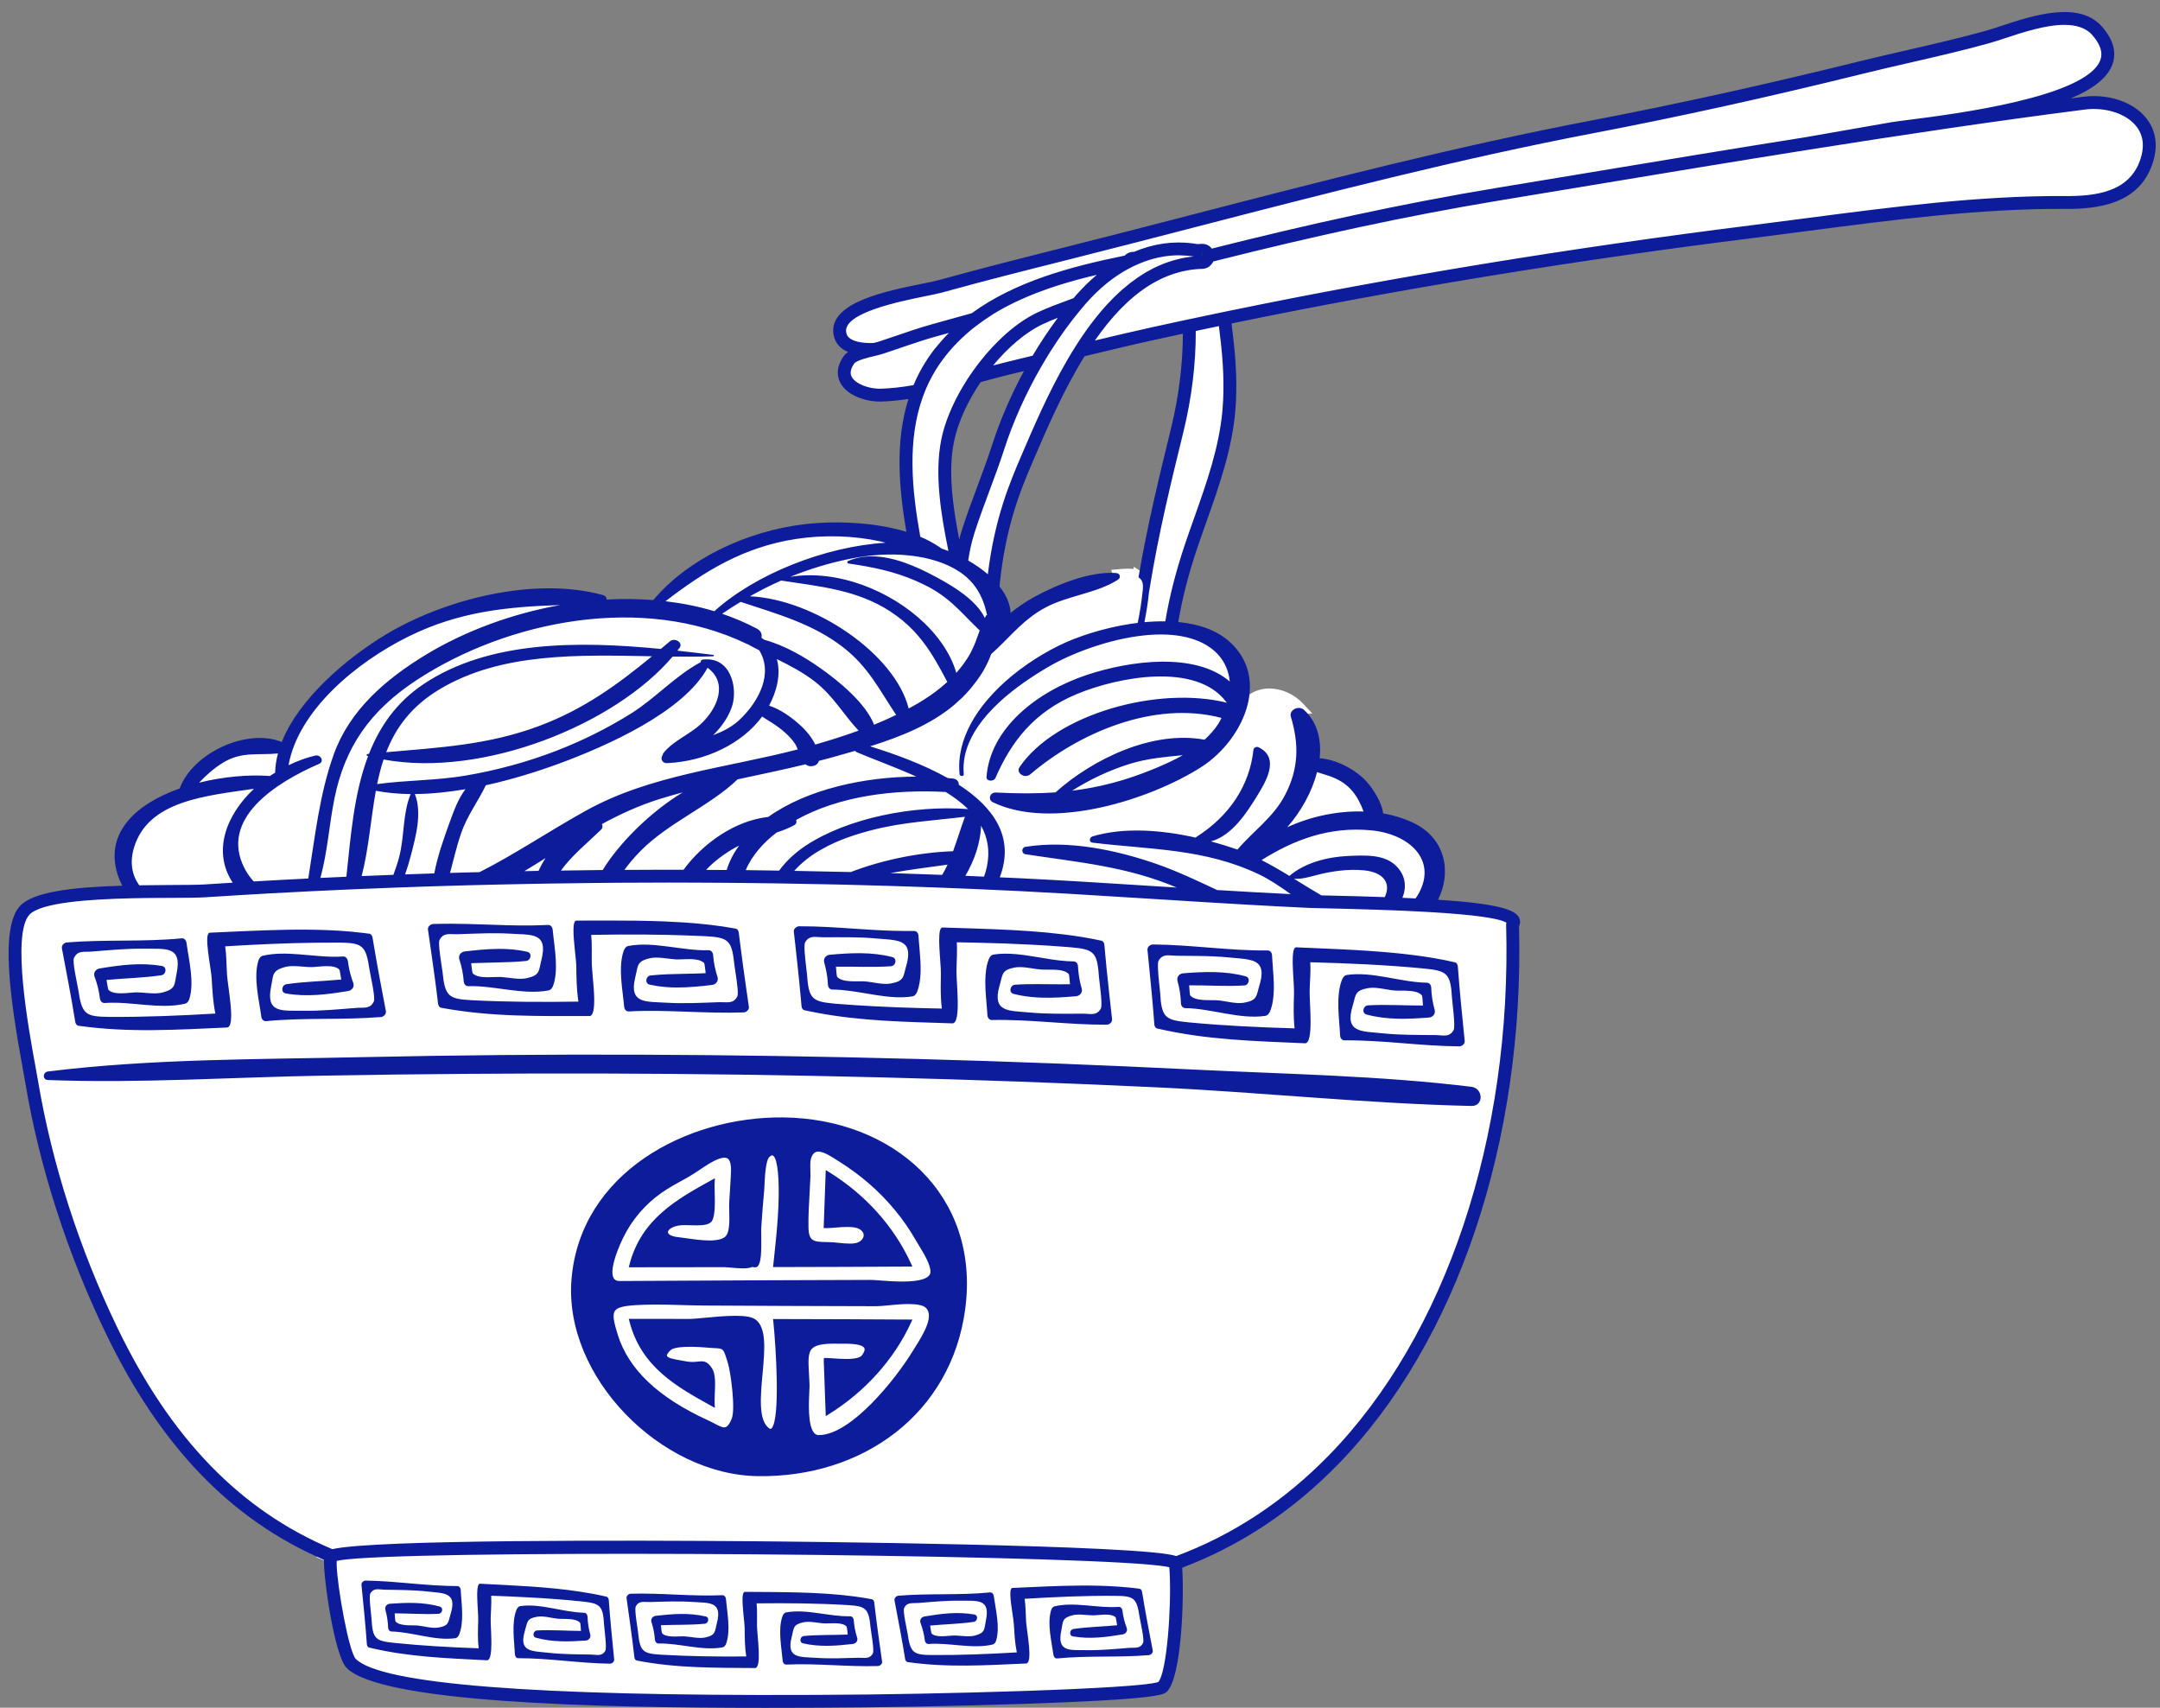 <?xml version="1.0" encoding="UTF-8" standalone="no"?><svg xmlns="http://www.w3.org/2000/svg" xmlns:xlink="http://www.w3.org/1999/xlink" fill="#000000" height="397.7" preserveAspectRatio="xMidYMid meet" version="1" viewBox="-2.0 -2.8 503.0 397.7" width="503" zoomAndPan="magnify"><rect x="-2.0" y="-2.8" width="503.0" height="397.7" fill="#808080" stroke="none"/><g><g id="change1_1"><path d="M 314.137 180.551 C 315.516 182.223 316.297 183.988 316.938 185.652 L 317.746 187.762 L 315.492 187.688 C 315.121 187.676 314.754 187.672 314.383 187.672 C 309.02 187.672 303.332 188.934 298.371 191.223 L 296.625 188.867 C 299.754 185.336 302.172 180.879 303.258 176.641 L 303.668 175.039 L 305.223 175.605 C 305.637 175.762 306.078 175.891 306.535 176.027 C 306.828 176.113 307.133 176.203 307.438 176.305 C 310.438 177.262 312.504 178.57 314.137 180.551 Z M 272.141 97.363 C 269.484 108.203 266.758 119.391 264.73 131.102 C 264.73 131.098 264.73 131.098 264.73 131.098 L 264.766 130.906 L 263.91 130.375 L 262.016 129.199 L 261.93 129.719 C 261.559 129.668 261.168 129.633 260.738 129.633 L 260.449 129.637 C 259.836 129.652 259.23 129.695 258.621 129.75 L 256.754 129.91 L 257.16 131.176 C 254.793 132.609 251.941 133.449 248.934 134.34 C 246.191 135.148 243.359 135.984 240.82 137.328 C 236.914 139.398 234.195 142.145 231.566 144.801 C 230.781 145.594 229.992 146.391 229.172 147.172 L 229.168 147.176 C 228.988 147.344 228.801 147.512 228.617 147.68 L 228.605 147.418 L 228.488 147.625 L 228.387 147.227 L 227.816 148.414 L 227.516 148.719 L 227.387 149.098 L 227.316 149.277 L 227.312 149.277 C 227.129 149.797 226.898 150.336 226.617 150.926 C 226.434 151.309 226.242 151.688 226.035 152.062 L 225.957 152.199 C 225.848 152.398 225.738 152.602 225.617 152.797 L 225.609 152.812 C 225.27 153.379 224.879 153.969 224.414 154.613 L 224.398 154.633 C 223.645 155.688 222.828 156.691 221.977 157.613 L 221.973 157.617 C 221.902 157.695 221.828 157.77 221.758 157.84 L 221.25 157.84 L 221.371 158.242 L 221.238 158.379 L 221.141 158.473 L 220.91 158.688 L 219.656 158.281 L 220.09 159.445 C 220.023 159.508 219.957 159.566 219.891 159.625 L 218.066 158.766 L 218.824 160.535 C 213.207 165.109 205.926 167.777 200.164 169.582 L 197.715 170.348 L 197.703 170.336 L 196.711 170.625 C 194.918 171.148 193.129 171.648 191.359 172.145 L 190.863 172.281 C 190.297 172.441 189.723 172.59 189.152 172.734 L 188.324 172.949 L 187.492 173.219 L 187.266 174.051 C 187.043 174.133 186.902 174.152 186.82 174.152 C 186.727 174.152 186.652 174.133 186.539 174.039 L 185.961 173.562 L 185.234 173.742 C 181.172 174.734 176.988 175.625 172.941 176.488 L 169.027 177.328 L 168.723 177.621 C 165.711 180.516 162.043 182.852 158.16 185.32 C 153.945 188 149.59 190.773 146.066 194.367 C 144.562 195.898 143.258 197.43 142.191 198.918 L 140.488 201.297 C 140.102 201.301 139.656 201.305 139.195 201.309 L 139.629 200.602 C 143.512 194.254 150.629 187.352 157.766 183.012 L 156.598 180.285 C 154.445 180.863 152.793 181.34 151.23 181.828 C 146.742 183.23 142.363 185.129 137.453 187.801 L 136.164 188.5 L 136.711 189.555 C 135.898 190.332 135.086 191.086 134.285 191.82 C 131.723 194.188 129.297 196.43 127.41 199.074 L 125.691 201.48 L 124.305 201.504 L 124.309 201.5 L 122.301 201.535 C 122.137 201.539 121.973 201.543 121.809 201.547 L 121.312 201.555 L 124.395 201.492 L 124.785 200.625 C 125.23 199.633 125.738 198.703 126.301 197.855 L 124.258 195.762 C 122.629 196.785 120.984 197.801 119.32 198.801 L 114.527 201.688 L 121.184 201.559 C 119.008 201.598 116.828 201.641 114.648 201.691 L 113.348 201.719 C 112.25 201.742 111.152 201.773 110.059 201.801 L 110.348 201.648 C 115.258 199.16 120.051 196.262 124.688 193.461 C 128.098 191.398 131.625 189.266 135.25 187.262 C 145.738 181.453 157.301 179.039 169.539 176.48 C 174.336 175.477 179.297 174.438 184.137 173.188 L 185.75 172.77 L 185.164 171.211 C 184.961 170.668 184.73 170.105 184.43 169.648 C 183.18 167.773 181.363 166.094 178.723 164.359 C 178.363 164.125 177.996 163.898 177.633 163.676 C 177.219 163.418 176.805 163.16 176.406 162.895 L 176.641 162.969 C 178.617 163.594 180.855 164.988 183.117 166.992 C 184.637 168.34 185.809 169.812 186.504 171.25 L 187.055 172.383 L 188.266 172.035 C 192.125 170.926 195.453 169.852 198.441 168.758 L 200.566 167.977 L 199.02 166.324 C 197.781 165.008 196.691 163.602 195.535 162.117 C 193.566 159.586 191.535 156.973 188.703 154.77 C 185.777 152.492 182.59 150.844 179.57 149.352 L 176.984 148.066 C 180.445 149.223 184.188 151.207 188.129 153.988 C 194.453 158.453 198.73 162.906 200.16 166.527 L 200.719 167.938 L 202.121 167.363 C 203.953 166.613 205.711 165.832 207.34 165.039 L 208.613 164.422 L 208.617 164.438 L 208.887 164.289 L 208.895 164.285 L 210.312 163.516 C 211.102 163.09 211.887 162.664 212.648 162.211 C 214.008 161.406 215.285 160.555 216.48 159.676 L 216.504 159.727 L 217.664 158.781 L 217.684 158.82 L 218.445 158.148 L 218.895 157.785 L 218.883 157.762 L 219.352 157.348 C 219.43 157.281 219.512 157.215 219.586 157.145 L 219.602 157.406 L 220.91 155.914 L 220.922 156.32 L 223.523 152.785 L 223.586 152.703 L 223.691 153.121 L 224.719 151.133 L 224.852 151.645 L 225.77 149.281 L 225.816 149.465 L 227.465 144.766 L 227.879 143.613 L 227.824 143.562 C 228.219 142.746 228.684 141.789 228.684 141.789 L 229.613 141.57 L 229.32 140.145 C 229.199 139.559 229.047 138.98 228.883 138.41 L 228.883 138.371 L 228.809 138.121 C 227.941 135.215 226.547 132.871 224.566 130.965 L 224.57 130.922 L 223.996 130.422 C 223.996 130.422 223.992 130.418 223.992 130.418 L 223.902 130.34 L 221.984 128.609 L 222.723 129.035 C 224.355 129.973 225.812 130.996 227.059 132.074 L 229.188 133.91 L 229.523 131.121 C 231.105 118.148 234.516 110.199 237.258 103.812 L 237.488 103.277 C 240.164 97.035 243.496 89.27 247.758 81.914 C 248.105 81.316 248.453 80.727 248.812 80.137 C 249.074 79.703 249.348 79.277 249.617 78.848 L 253.312 77.957 C 258.469 76.719 262.641 75.75 266.449 74.91 C 268.863 74.379 271.293 73.852 273.727 73.328 L 274.527 73.156 L 274.953 73.066 L 274.957 74.285 C 274.992 81.707 274.02 89.684 272.141 97.363 Z M 229.637 83.762 C 230.707 83.48 231.773 83.203 232.832 82.949 C 234.402 82.57 235.973 82.188 237.543 81.801 L 239.387 81.352 L 239.383 81.355 L 239.465 81.336 L 238.371 83.145 L 238.441 83.129 L 237.41 84.922 L 237.492 84.902 C 234.625 90.266 232.223 95.84 230.492 101.188 C 229.418 104.516 228.188 107.82 226.98 111.055 C 225.801 114.227 224.578 117.508 223.52 120.785 C 222.871 122.785 222.371 124.984 221.988 127.512 L 221.844 128.48 L 221.109 127.82 L 220.312 125.172 L 220.203 124.504 L 220.176 124.488 C 218.59 116.578 217.109 107.602 218.668 99.859 C 219.402 96.211 221.055 92.141 223.445 88.09 L 223.453 88.07 C 223.812 87.469 224.18 86.875 224.562 86.281 C 224.879 85.797 225.207 85.316 225.539 84.84 Z M 496.539 25.539 C 494.285 22.789 490.086 21.082 485.578 21.082 C 484.812 21.082 484.035 21.133 483.277 21.23 C 464.332 23.656 443.801 26.645 418.648 30.641 C 425.008 29.516 431.637 28.359 438.598 27.152 C 439.449 27.008 440.965 26.812 442.887 26.57 C 460.898 24.281 485.219 20.262 488.484 11.777 C 489.352 9.52 488.656 7.055 486.418 4.445 C 484.734 2.488 482.145 1.496 478.727 1.496 C 474.098 1.496 468.609 3.305 464.586 4.633 C 463.223 5.082 461.938 5.508 460.863 5.805 C 454.848 7.484 448.617 8.914 442.594 10.297 C 438.965 11.129 435.211 11.992 431.555 12.895 C 409.355 18.383 388.836 22.914 368.824 26.738 C 337.422 32.742 306.023 40.867 275.656 48.727 C 266.328 51.141 255.758 53.879 245.543 56.445 C 236.258 58.785 226.652 61.199 217.102 63.855 C 216.18 64.109 214.762 64.395 213.117 64.73 C 203.348 66.707 192.973 69.262 193.543 74.609 C 193.672 75.797 194.25 76.727 195.27 77.379 C 196.535 78.191 198.371 78.586 200.883 78.586 C 201.07 78.586 201.598 78.574 201.621 78.574 C 201.609 78.578 201.602 78.582 201.59 78.586 L 201.309 78.652 C 198.215 79.391 196.402 79.984 195.684 81.02 C 194.496 82.727 194.281 84.301 195.035 85.695 C 196.293 88.012 199.93 89.223 202.875 89.223 C 202.992 89.223 203.109 89.223 203.227 89.219 C 205.574 89.148 208.113 88.867 210.992 88.363 L 211.672 88.246 L 211.645 88.301 L 211.789 88.27 L 211.094 89.914 L 211.211 89.891 L 210.621 91.504 L 210.734 91.484 C 207.797 101.691 209.102 112.805 210.832 122.469 L 210.977 123.27 L 211.73 123.586 C 213.145 124.176 214.469 124.879 215.672 125.676 L 215.719 125.711 L 215.793 125.758 L 215.801 125.762 L 215.949 125.859 C 216.098 125.953 216.246 126.047 216.387 126.148 L 216.574 126.285 L 216.797 126.359 C 217.047 126.445 217.297 126.543 217.547 126.637 L 217.582 126.809 C 217.223 126.676 216.875 126.535 216.504 126.414 C 215.887 126.219 215.219 126.043 214.52 125.871 L 214.516 125.852 L 213.57 125.645 C 213.562 125.645 213.559 125.645 213.551 125.645 L 212.922 125.508 L 212.922 125.504 L 212.852 125.492 L 211.324 125.164 L 211.34 125.234 L 211.172 125.215 L 209.766 124.984 L 209.777 125.055 L 208.223 124.871 L 208.234 124.934 C 207.348 124.879 206.453 124.84 205.547 124.84 C 205.145 124.84 204.738 124.863 204.332 124.875 L 204.594 122.145 L 204.266 122.055 C 203.961 121.977 203.66 121.895 203.352 121.828 C 199.605 121.012 195.672 120.598 191.656 120.598 C 188.836 120.598 186.02 120.809 183.289 121.215 C 170.996 123.062 161.914 128.473 152.059 136.031 L 149.133 138.277 L 152.797 138.711 C 156.723 139.168 160.457 139.934 163.902 140.98 L 164.711 141.227 L 164.715 141.223 L 165.684 141.555 C 168.488 142.508 171.137 143.641 173.555 144.926 C 173.918 145.117 173.887 145.242 173.859 145.34 L 173.605 146.324 C 173.359 146.191 173.109 146.07 172.867 145.934 L 172.762 145.875 L 172.488 145.777 C 163.855 141.617 154.066 139.508 143.391 139.508 C 126.555 139.508 108.676 144.875 94.34 154.238 C 84.914 160.395 79.086 167.59 75.953 177.062 C 76.32 175.812 76.707 174.57 77.148 173.352 C 80.266 164.715 86.992 157.527 98.324 150.734 C 107.238 145.395 117.758 141.535 128.746 139.574 L 128.434 136.605 C 117.156 136.98 105.098 137.867 92.562 144.043 C 81.172 149.652 67.141 160.691 64.016 173.746 C 64.066 173.516 64.117 173.285 64.18 173.055 L 64.738 170.953 L 62.578 171.18 C 61.379 171.305 60.172 171.316 59.008 171.328 C 55.891 171.363 52.668 171.398 49.227 173.492 C 47.18 174.742 45.289 176.312 43.273 178.445 L 39.754 182.168 L 44.727 180.926 C 48.977 179.863 53.457 179.301 57.676 179.301 C 57.691 179.301 57.711 179.301 57.727 179.301 L 56.926 179.418 C 56.156 179.531 55.371 179.641 54.586 179.754 C 43.598 181.301 31.148 183.055 27.793 194.109 C 26.656 197.855 27.145 201.359 29.203 204.242 L 29.645 204.863 L 28.785 204.871 L 28.809 204.891 L 28.461 204.895 L 28.469 204.906 L 25.246 204.98 L 25.27 205 C 12.676 205.453 5.973 206.777 3.738 209.227 C -0.426 213.781 1.926 230.273 4.793 245.898 C 5.039 247.242 5.246 248.383 5.395 249.258 C 8.621 268.539 15.043 288.508 23.965 307.012 C 36.559 333.145 53.195 350.266 74.82 359.363 L 74.855 359.379 L 71.562 359.852 L 74.887 361.121 L 74.906 361.727 L 74.934 362.719 L 74.965 362.727 C 75.367 368.027 77.703 382.488 79.789 384.594 C 81.977 386.781 88.625 393.438 177.559 393.438 C 180.438 393.438 183.371 393.434 186.375 393.418 L 190.121 393.402 C 211.277 393.344 263.387 392.215 268.301 390.293 L 268.648 390.156 L 268.895 389.875 C 271.457 386.879 272.141 371.414 271.914 364.398 L 271.93 364.395 L 271.867 363.277 C 271.867 363.273 271.867 363.27 271.867 363.262 L 271.758 361.293 L 271.727 361.301 L 271.707 361.094 L 271.949 361.176 L 272.449 360.984 C 285.84 355.992 297.98 347.98 308.527 337.176 C 336.023 309.008 351.613 262.402 350.23 212.512 L 351.184 211.348 L 350.027 210.395 L 348.812 209.406 L 348.215 210.207 C 346.355 209.602 342.555 208.902 334.008 208.312 L 334.02 208.297 L 331.578 208.152 L 331.586 208.145 L 329.031 208.008 C 328.934 208.004 328.836 207.996 328.738 207.992 C 328.656 207.988 328.574 207.98 328.508 207.98 L 328.52 207.969 L 328.398 207.965 L 328.867 207.297 C 329.184 206.848 329.457 206.418 329.695 205.984 C 332.082 201.648 331.277 198.258 330.18 196.18 C 328.145 192.316 323.395 189.664 317.48 189.086 C 316.281 188.969 315.07 188.91 313.883 188.91 C 306.293 188.91 298.805 191.309 290.988 196.242 L 288.762 197.648 L 291.105 198.844 C 292.992 199.805 295.02 200.953 297.484 202.469 L 297.645 202.562 L 299.5 203.711 C 301.281 204.816 303.129 205.961 304.977 207.023 L 305.309 207.215 L 307.77 207.27 C 305.977 207.23 304.539 207.199 303.578 207.168 L 299.434 204.211 C 297.152 202.582 294.488 200.738 291.773 199.449 C 281.746 194.691 271.984 193.809 261.652 192.871 C 260.223 192.742 258.766 192.613 257.293 192.469 C 259.008 192.23 260.82 192.109 262.727 192.109 C 266.82 192.109 271.328 192.656 276.125 193.734 L 276.945 193.918 L 276.98 193.887 L 279.598 194.594 C 281.613 195.137 283.633 195.762 285.637 196.457 L 286.617 196.824 L 287.301 196.031 C 288.551 194.57 289.957 193.199 291.316 191.879 C 293.953 189.316 296.68 186.664 298.535 183.121 C 301.742 176.992 302.211 171.008 300.047 163.723 C 300.117 163.66 300.262 163.574 300.426 163.562 L 303.605 163.375 L 301.43 161.047 C 299.379 158.852 296.453 157.543 293.605 157.543 C 291.965 157.543 290.414 157.988 289.117 158.836 C 288.535 159.215 287.984 159.684 287.438 160.273 L 287.176 160.555 L 287.086 160.926 C 285.754 166.215 281.832 171.465 276.848 174.633 C 268.613 179.871 254.738 185.152 242.312 185.152 C 238.145 185.152 234.465 184.543 231.352 183.336 C 233.312 183.418 235.145 183.461 236.914 183.461 C 239.387 183.461 241.676 183.379 243.914 183.219 L 244.426 183.184 L 244.805 182.84 C 245.52 182.195 246.309 181.543 247.145 180.887 L 247.84 182.836 C 254.609 182.004 260.875 180.316 267.562 177.531 C 270.254 176.414 272.359 175.41 274.184 174.379 L 273.293 171.586 L 272.281 171.688 C 268.512 172.062 264.609 172.453 260.758 173.637 C 258.832 174.227 256.926 174.938 255.035 175.754 C 260.617 172.77 267.141 170.527 273.602 170.527 C 275.195 170.527 276.754 170.668 278.23 170.941 L 278.961 171.078 L 279.512 170.574 C 280.891 169.316 282.012 168.023 282.938 166.617 C 283.199 166.219 283.402 165.828 283.602 165.445 L 284.672 163.438 L 282.84 162.953 C 279.809 162.152 276.598 161.746 273.301 161.746 C 261.293 161.746 247.711 167.219 236.969 176.379 C 236.938 176.406 236.914 176.422 236.863 176.422 C 236.859 176.422 236.855 176.422 236.855 176.422 C 243.094 167.578 258.418 161.188 273.488 161.188 C 277.066 161.188 280.402 161.57 283.398 162.32 L 284.676 159.695 C 281.48 155.473 275.832 153.238 268.34 153.238 C 262.031 153.238 254.469 154.828 248.109 157.488 C 239.867 160.934 234.129 166.344 229.824 174.824 C 232.484 165.277 242.848 158.684 251.645 155.773 C 255.016 154.66 261.738 152.793 268.93 152.793 C 275.234 152.793 280.102 154.227 283.402 157.055 L 286.223 159.473 L 285.867 155.773 C 285.414 151.055 282.609 147.32 277.969 145.258 C 275.371 144.105 272.242 143.504 268.668 143.465 L 268.316 143.465 C 267.055 143.465 265.719 143.539 264.344 143.68 L 264.324 143.68 L 264.242 143.688 C 264.238 143.688 264.238 143.688 264.238 143.688 C 264.215 143.691 264.191 143.695 264.172 143.695 L 264.184 143.629 L 264.641 143.59 C 266.047 143.457 267.438 143.395 268.773 143.395 L 270.637 143.414 L 270.848 142.145 C 271.754 136.633 273.246 130.766 275.277 124.695 C 276.008 122.516 276.773 120.348 277.551 118.156 C 280.441 110.012 283.426 101.59 284.176 92.734 C 284.633 87.328 284.414 81.477 283.488 74.312 C 283.438 73.918 283.395 73.488 283.34 72.988 L 283.172 71.336 L 283.18 71.336 L 283.262 71.316 L 285.094 70.941 C 323.523 63.035 364.281 56.363 406.246 51.121 C 410.27 50.617 414.316 50.09 418.387 49.555 L 418.66 49.52 C 438.086 46.977 458.176 44.348 477.578 44.348 L 479.484 44.355 C 486.535 44.355 494.996 43.277 497.832 34.852 C 499.039 31.262 498.594 28.047 496.539 25.539" fill="#ffffff"/></g><g id="change2_1"><path d="M 276.152 246.293 C 297.559 247.355 319.371 247.695 340.648 250.301 C 343.418 250.641 343.598 254.828 340.648 254.766 C 316.305 254.223 291.887 251.59 267.547 250.438 C 224.516 248.402 181.438 247.324 138.359 247.211 C 116.82 247.156 95.281 247.32 73.746 247.691 C 52.27 248.059 30.629 249.531 9.16 248.727 C 7.848 248.676 7.922 246.891 9.16 246.738 C 33.305 243.742 58.066 243.93 82.359 243.398 C 125.426 242.461 168.523 242.664 211.586 243.82 C 233.113 244.402 254.641 245.227 276.152 246.293 Z M 265.262 218.922 C 265.246 218.75 265.227 218.578 265.211 218.406 C 265.188 218.168 265.262 217.949 265.387 217.762 C 265.422 217.707 265.461 217.656 265.504 217.609 C 265.758 217.336 266.133 217.152 266.469 217.156 C 275.398 217.211 284.355 218.645 293.211 218.551 C 293.805 218.543 294.191 219.078 294.219 219.645 C 294.234 220.016 294.262 220.406 294.289 220.801 C 294.32 221.254 294.355 221.719 294.391 222.191 C 294.66 225.68 294.98 229.617 293.789 232.66 C 293.594 233.16 293.223 233.699 292.66 233.781 C 286.703 234.664 280.094 232.062 274.027 231.98 C 273.418 231.973 273.051 231.457 273.008 230.875 C 272.953 229.078 272.68 227.328 272.195 225.617 C 271.969 224.664 272.676 223.934 273.543 223.867 C 278.469 223.488 283.273 223.281 288.07 224.57 C 289.281 224.898 288.863 226.637 287.742 226.703 C 283.477 226.957 279.195 226.641 274.922 226.668 C 274.988 227.738 275.078 228.922 275.172 229.027 C 276.383 230.461 279.961 230.035 281.516 230.16 C 283.461 230.312 285.805 231.055 287.699 230.719 C 290.879 230.16 290.535 229.129 291.312 226.566 C 291.969 224.387 291.906 223.023 291.359 222.141 C 290.324 220.469 287.527 220.527 284.387 220.199 C 281.902 219.941 279.41 219.863 276.914 219.828 C 275.285 219.805 273.656 219.797 272.031 219.781 C 270.84 219.77 269.812 219.516 268.961 219.855 C 268.527 220.027 268.141 220.34 267.801 220.934 C 267.66 221.172 267.629 221.789 267.648 222.574 C 267.703 224.562 268.121 227.633 268.16 228.363 C 268.488 234.195 269.297 234.766 274.816 235.297 C 283.027 236.078 291.238 236.453 299.477 236.695 C 299.164 234 299.258 231.254 299.34 228.547 C 299.383 227.156 299.098 224.223 299.039 221.773 C 299.035 221.488 299.031 221.219 299.031 220.949 C 299.035 220.293 299.059 219.695 299.121 219.199 C 299.148 218.996 299.18 218.812 299.219 218.648 C 299.348 218.125 299.543 217.809 299.848 217.82 C 301.285 217.887 302.754 217.945 304.242 218.008 C 308.395 218.18 312.707 218.371 317.023 218.668 C 323.816 219.137 330.613 219.875 336.812 221.312 C 337.242 221.41 337.457 221.867 337.488 222.281 C 337.902 228.078 338.512 233.852 339.086 239.633 C 339.152 240.328 338.426 240.887 337.824 240.883 C 328.898 240.828 319.938 239.398 311.086 239.488 C 310.492 239.496 310.105 238.961 310.078 238.395 C 309.891 234.43 309.016 229.191 310.508 225.379 C 310.699 224.879 311.07 224.34 311.637 224.258 C 317.59 223.375 324.203 225.977 330.266 226.059 C 330.875 226.066 331.246 226.582 331.285 227.164 C 331.344 228.961 331.613 230.711 332.102 232.422 C 332.324 233.375 331.617 234.105 330.754 234.172 C 325.824 234.551 321.02 234.758 316.223 233.469 C 315.012 233.145 315.434 231.402 316.551 231.336 C 320.816 231.082 325.098 231.402 329.375 231.371 C 329.305 230.305 329.215 229.117 329.121 229.012 C 327.914 227.578 324.332 228.004 322.777 227.879 C 320.832 227.727 318.492 226.984 316.594 227.32 C 313.414 227.879 313.758 228.91 312.984 231.473 C 311.078 237.777 315.105 237.336 319.906 237.84 C 324.008 238.266 328.141 238.219 332.262 238.258 C 334.059 238.273 335.48 238.879 336.496 237.105 C 336.98 236.266 336.191 230.695 336.133 229.676 C 335.805 223.844 335 223.273 329.477 222.746 C 320.703 221.906 311.934 221.531 303.129 221.297 C 303.258 223.5 303.023 225.727 302.977 227.941 C 302.914 230.883 303.98 240.262 301.883 240.168 C 290.102 239.645 279.027 239.406 267.484 236.727 C 267.051 236.629 266.836 236.172 266.809 235.762 C 266.492 231.352 266.062 226.961 265.625 222.57 C 265.504 221.352 265.383 220.137 265.262 218.922 Z M 229.559 213.609 C 234.938 213.824 240.414 214.156 245.699 214.812 C 248.715 215.184 251.664 215.656 254.488 216.277 C 254.738 216.336 254.91 216.512 255.023 216.727 C 255.059 216.797 255.098 216.867 255.121 216.941 C 255.148 217.039 255.172 217.141 255.18 217.238 C 255.227 217.797 255.281 218.352 255.328 218.906 C 255.434 220.07 255.539 221.23 255.652 222.391 C 256.059 226.453 256.52 230.512 256.969 234.574 C 257.047 235.27 256.328 235.836 255.727 235.84 C 246.797 235.887 237.824 234.555 228.973 234.746 C 228.379 234.758 227.984 234.23 227.949 233.664 C 227.871 232.312 227.715 230.812 227.594 229.273 C 227.504 228.105 227.441 226.918 227.449 225.746 C 227.465 223.938 227.652 222.176 228.234 220.641 C 228.422 220.141 228.785 219.598 229.352 219.508 C 231.004 219.242 232.711 219.254 234.441 219.398 C 236.016 219.531 237.609 219.773 239.203 220.039 C 241.656 220.445 244.109 220.895 246.492 221.043 C 246.996 221.074 247.5 221.098 248 221.102 C 248.609 221.102 248.984 221.613 249.031 222.195 C 249.055 222.758 249.109 223.312 249.176 223.863 C 249.32 225.074 249.559 226.27 249.906 227.441 C 250.141 228.391 249.441 229.133 248.578 229.207 C 245.945 229.441 243.348 229.613 240.762 229.547 C 239.898 229.52 239.035 229.469 238.176 229.383 C 236.797 229.242 235.418 229.02 234.039 228.668 C 232.824 228.355 233.227 226.613 234.348 226.531 C 236.086 226.406 237.832 226.391 239.578 226.395 C 241.25 226.398 242.922 226.418 244.598 226.43 C 245.453 226.434 246.312 226.438 247.168 226.422 C 247.129 225.887 247.082 225.324 247.031 224.883 C 246.984 224.438 246.938 224.117 246.891 224.062 C 246.152 223.211 244.562 223.043 243.074 223.02 C 242.094 223.004 241.152 223.047 240.531 223.004 C 238.914 222.895 237.027 222.395 235.348 222.43 C 235.004 222.434 234.664 222.453 234.344 222.516 C 231.395 223.066 231.492 223.996 230.922 226.188 C 230.879 226.355 230.832 226.527 230.777 226.711 C 228.945 233.031 232.965 232.547 237.773 232.996 C 241.879 233.379 246.012 233.281 250.133 233.273 C 251.93 233.27 253.355 233.855 254.355 232.078 C 254.828 231.227 253.977 225.672 253.906 224.648 C 253.855 223.887 253.797 223.219 253.719 222.625 C 253.516 221.02 253.184 219.988 252.543 219.305 C 251.609 218.309 250.02 218.035 247.172 217.797 C 246.883 217.77 246.594 217.758 246.301 217.73 C 243.707 217.523 241.109 217.355 238.516 217.219 C 234.223 216.988 229.926 216.84 225.629 216.742 C 224.41 216.715 223.191 216.688 221.973 216.668 C 221.582 216.66 221.195 216.648 220.809 216.645 C 220.836 217.039 220.844 217.438 220.852 217.836 C 220.875 219.211 220.812 220.594 220.766 221.973 C 220.75 222.41 220.734 222.852 220.73 223.289 C 220.703 226.23 221.875 235.598 219.777 235.527 C 208.906 235.168 198.641 235.039 188.027 233.023 C 187.137 232.852 186.242 232.676 185.344 232.477 C 184.91 232.383 184.688 231.93 184.652 231.516 C 184.621 231.121 184.582 230.73 184.547 230.34 C 184.258 227.027 183.914 223.723 183.551 220.422 C 183.426 219.27 183.301 218.113 183.172 216.961 C 183.164 216.898 183.156 216.836 183.148 216.773 C 183.086 216.191 183.02 215.609 182.953 215.027 C 182.926 214.746 182.895 214.465 182.859 214.184 C 182.785 213.488 183.504 212.922 184.105 212.918 C 186.309 212.906 188.516 212.98 190.723 213.094 C 192.887 213.203 195.051 213.352 197.215 213.496 C 201.039 213.758 204.852 213.996 208.648 214.016 C 209.387 214.02 210.125 214.023 210.859 214.012 C 211.453 213.996 211.848 214.523 211.883 215.09 C 211.883 215.102 211.883 215.113 211.883 215.125 C 211.906 215.496 211.938 215.887 211.969 216.277 C 212.031 217.082 212.105 217.922 212.18 218.781 C 212.449 221.965 212.629 225.391 211.598 228.113 C 211.41 228.613 211.047 229.156 210.48 229.246 C 205.234 230.086 199.449 228.219 193.992 227.758 C 193.266 227.695 192.547 227.656 191.832 227.656 C 191.223 227.652 190.848 227.145 190.801 226.562 C 190.754 225.438 190.609 224.332 190.395 223.242 C 190.285 222.711 190.164 222.18 190.016 221.656 C 189.984 221.543 189.961 221.426 189.926 221.312 C 189.691 220.363 190.391 219.625 191.254 219.547 C 196.176 219.113 200.977 218.852 205.789 220.09 C 206.117 220.176 206.32 220.363 206.43 220.598 C 206.727 221.227 206.301 222.164 205.484 222.223 C 201.223 222.527 196.941 222.258 192.664 222.332 C 192.742 223.402 192.852 224.586 192.941 224.691 C 194.168 226.109 197.742 225.645 199.301 225.75 C 201.246 225.883 203.598 226.598 205.488 226.238 C 208.66 225.645 208.309 224.617 209.055 222.047 C 209.316 221.141 209.445 220.391 209.48 219.742 C 209.586 217.992 208.926 217.086 207.789 216.59 C 207.648 216.527 207.5 216.469 207.344 216.418 C 206.23 216.059 204.773 215.973 203.172 215.852 C 202.809 215.824 202.438 215.797 202.059 215.762 C 197.953 215.379 193.82 215.473 189.699 215.48 C 188.117 215.484 186.82 215.035 185.852 216.145 C 185.723 216.293 185.598 216.469 185.48 216.68 C 185.445 216.738 185.418 216.832 185.398 216.938 C 185.375 217.047 185.359 217.18 185.352 217.324 C 185.297 218.16 185.414 219.566 185.559 220.902 C 185.711 222.32 185.895 223.656 185.926 224.105 C 186.305 229.723 187.086 230.445 192.086 230.906 C 192.277 230.926 192.457 230.941 192.66 230.961 C 195.52 231.199 198.383 231.379 201.246 231.531 C 205.023 231.734 208.801 231.879 212.582 231.977 C 213.098 231.988 213.609 231.996 214.121 232.012 C 215.191 232.031 216.262 232.062 217.328 232.082 C 217.121 230.441 217.07 228.777 217.07 227.113 C 217.066 226.055 217.082 224.988 217.105 223.934 C 217.109 223.594 217.098 223.156 217.07 222.66 C 216.98 221 216.754 218.637 216.715 216.688 C 216.711 216.5 216.711 216.324 216.711 216.145 C 216.707 214.453 216.883 213.188 217.488 213.203 C 218.91 213.254 220.363 213.297 221.836 213.34 C 223.07 213.379 224.324 213.418 225.586 213.461 C 226.898 213.504 228.227 213.555 229.559 213.609 Z M 97.66 213.688 C 97.562 212.996 98.266 212.41 98.863 212.387 C 99.094 212.379 99.32 212.379 99.547 212.371 C 101.98 212.301 104.418 212.32 106.855 212.383 C 108.184 212.414 109.508 212.453 110.832 212.504 C 114.508 212.633 118.18 212.77 121.828 212.727 C 122.559 212.719 123.281 212.691 124.008 212.668 C 124.527 212.648 125.047 212.641 125.562 212.613 C 125.59 212.613 125.613 212.613 125.641 212.609 C 125.965 212.594 126.227 212.746 126.414 212.977 C 126.566 213.164 126.672 213.402 126.695 213.656 C 126.805 214.879 126.988 216.215 127.145 217.594 C 127.395 219.746 127.586 222.004 127.375 224.082 C 127.281 224.988 127.113 225.867 126.836 226.684 C 126.66 227.188 126.316 227.746 125.754 227.852 C 119.844 228.992 113.125 226.688 107.066 226.863 C 106.453 226.883 106.062 226.387 105.996 225.805 C 105.863 224.016 105.516 222.277 104.953 220.59 C 104.688 219.648 105.363 218.887 106.223 218.781 C 106.734 218.719 107.246 218.66 107.758 218.605 C 109.191 218.445 110.617 218.316 112.043 218.246 C 114.953 218.098 117.852 218.199 120.77 218.852 C 121.996 219.125 121.648 220.879 120.535 220.992 C 118.215 221.234 115.883 221.305 113.551 221.352 C 112.004 221.387 110.461 221.422 108.914 221.477 C 108.52 221.492 108.121 221.5 107.723 221.52 C 107.84 222.586 107.98 223.766 108.078 223.867 C 108.789 224.637 110.211 224.789 111.602 224.789 C 112.699 224.789 113.777 224.695 114.465 224.719 C 114.613 224.727 114.766 224.738 114.918 224.75 C 116.773 224.883 118.93 225.395 120.668 225.008 C 123.82 224.312 123.434 223.297 124.094 220.703 C 124.176 220.387 124.23 220.098 124.285 219.816 C 124.836 216.906 123.996 215.703 122.383 215.18 C 120.988 214.727 119.023 214.773 116.898 214.645 C 114.93 214.527 112.953 214.52 110.98 214.559 C 109.645 214.586 108.309 214.629 106.973 214.68 C 106.16 214.707 105.348 214.738 104.539 214.766 C 102.742 214.828 101.297 214.289 100.359 216.102 C 100.328 216.156 100.309 216.234 100.289 216.328 C 100.137 217.152 100.422 219.32 100.688 221.094 C 100.852 222.195 101.008 223.145 101.047 223.508 C 101.629 229.32 102.457 229.855 107.996 230.145 C 116.234 230.566 124.453 230.586 132.691 230.465 C 132.562 229.66 132.48 228.848 132.41 228.031 C 132.309 226.766 132.258 225.492 132.23 224.223 C 132.219 223.59 132.211 222.957 132.203 222.328 C 132.18 220.535 131.492 216.195 131.547 213.613 C 131.57 212.414 131.754 211.594 132.238 211.594 C 133.402 211.594 134.59 211.59 135.785 211.59 C 137.211 211.586 138.652 211.582 140.109 211.582 C 144.262 211.586 148.52 211.617 152.75 211.789 C 154.238 211.848 155.719 211.926 157.191 212.023 C 161.359 212.301 165.449 212.746 169.32 213.465 C 169.758 213.547 169.992 213.992 170.039 214.402 C 170.133 215.203 170.234 215.996 170.336 216.797 C 170.789 220.469 171.305 224.133 171.832 227.793 C 172.012 229.02 172.188 230.242 172.363 231.469 C 172.371 231.535 172.383 231.602 172.395 231.672 C 172.492 232.363 171.789 232.949 171.188 232.977 C 162.27 233.312 153.254 232.27 144.414 232.75 C 143.82 232.781 143.41 232.266 143.359 231.703 C 143.105 228.887 142.477 225.445 142.609 222.297 C 142.66 221.023 142.836 219.793 143.219 218.676 C 143.234 218.629 143.262 218.578 143.281 218.527 C 143.473 218.066 143.793 217.605 144.301 217.508 C 147.348 216.918 150.613 217.25 153.895 217.684 C 155.441 217.887 156.992 218.109 158.527 218.273 C 160.039 218.438 161.531 218.539 162.988 218.496 C 163.602 218.477 163.992 218.977 164.059 219.555 C 164.191 221.344 164.539 223.086 165.102 224.773 C 165.152 224.957 165.16 225.133 165.145 225.297 C 165.086 225.984 164.523 226.496 163.832 226.578 C 162.504 226.738 161.188 226.883 159.875 226.992 C 156.949 227.234 154.047 227.285 151.129 226.852 C 150.516 226.758 149.898 226.645 149.281 226.512 C 148.367 226.305 148.332 225.273 148.836 224.719 C 149.008 224.531 149.238 224.395 149.52 224.367 C 152.07 224.102 154.637 224.043 157.207 223.992 C 158.914 223.957 160.625 223.93 162.328 223.844 C 162.312 223.66 162.289 223.477 162.27 223.297 C 162.168 222.406 162.055 221.578 161.977 221.492 C 161.52 220.996 160.758 220.762 159.902 220.648 C 158.391 220.457 156.586 220.676 155.59 220.641 C 155.441 220.637 155.285 220.621 155.133 220.609 C 153.277 220.477 151.125 219.969 149.387 220.352 C 147.402 220.789 146.82 221.355 146.496 222.359 C 146.309 222.953 146.207 223.695 145.961 224.66 C 145.926 224.797 145.906 224.91 145.879 225.043 C 144.52 230.992 148.438 230.43 153.152 230.715 C 157.27 230.965 161.398 230.734 165.516 230.594 C 165.543 230.594 165.566 230.594 165.594 230.594 C 167.352 230.551 168.77 231.047 169.695 229.262 C 169.848 228.969 169.828 228.148 169.734 227.156 C 169.555 225.188 169.078 222.527 169.008 221.852 C 168.742 219.18 168.414 217.633 167.609 216.699 C 166.66 215.609 165.051 215.371 162.059 215.219 C 160.531 215.141 159.004 215.09 157.48 215.039 C 156.027 214.988 154.578 214.945 153.125 214.918 C 149.57 214.848 146.016 214.816 142.457 214.84 C 142.016 214.844 141.57 214.852 141.125 214.855 C 139.723 214.867 138.32 214.887 136.914 214.906 C 136.5 214.91 136.086 214.914 135.672 214.922 C 135.895 217.117 135.758 219.352 135.809 221.566 C 135.836 222.797 136.105 225.137 136.262 227.445 C 136.316 228.246 136.359 229.043 136.371 229.785 C 136.402 232.043 136.168 233.828 135.25 233.828 C 123.457 233.82 112.383 234.066 100.734 231.895 C 100.297 231.812 100.062 231.367 100.016 230.957 C 99.785 228.969 99.527 226.984 99.262 225.004 C 98.754 221.23 98.203 217.461 97.66 213.688 Z M 12.414 218.035 C 12.281 217.352 12.957 216.73 13.559 216.684 C 22.453 215.949 31.504 216.594 40.316 215.723 C 40.906 215.664 41.34 216.16 41.418 216.723 C 41.949 220.656 43.281 225.801 42.133 229.73 C 41.98 230.242 41.66 230.812 41.105 230.945 C 35.25 232.348 28.434 230.336 22.391 230.785 C 21.781 230.828 21.367 230.348 21.277 229.773 C 21.062 227.988 20.637 226.27 20.004 224.605 C 19.695 223.68 20.336 222.887 21.191 222.746 C 26.066 221.938 30.832 221.309 35.727 222.172 C 36.961 222.391 36.695 224.16 35.586 224.324 C 31.359 224.953 27.066 225.012 22.809 225.414 C 22.973 226.473 23.168 227.645 23.27 227.742 C 24.598 229.062 28.129 228.328 29.688 228.312 C 31.641 228.297 34.035 228.828 35.898 228.328 C 39.016 227.492 38.582 226.496 39.129 223.875 C 40.473 217.43 36.5 218.223 31.672 218.145 C 27.551 218.074 23.438 218.484 19.328 218.809 C 17.539 218.949 16.07 218.477 15.215 220.324 C 14.805 221.211 16.078 226.684 16.227 227.695 C 17.066 233.477 17.918 233.977 23.465 234.02 C 31.715 234.078 39.922 233.73 48.148 233.246 C 47.605 230.594 47.457 227.844 47.301 225.141 C 47.152 222.52 45.332 214.48 46.863 214.414 C 48.371 214.348 49.906 214.277 51.469 214.203 C 52.566 214.152 53.676 214.102 54.793 214.055 C 61.246 213.77 67.969 213.559 74.453 213.824 C 75.441 213.867 76.426 213.918 77.402 213.98 C 79.074 214.094 80.723 214.246 82.344 214.441 C 82.898 214.508 83.449 214.57 83.992 214.648 C 84.43 214.711 84.684 215.145 84.75 215.555 C 84.836 216.066 84.926 216.578 85.012 217.094 C 85.879 222.312 86.883 227.504 87.863 232.699 C 87.992 233.387 87.32 234.008 86.719 234.055 C 77.824 234.785 68.773 234.145 59.961 235.016 C 59.371 235.07 58.938 234.574 58.859 234.016 C 58.328 230.078 56.992 224.938 58.145 221.008 C 58.297 220.492 58.617 219.926 59.172 219.789 C 61.887 219.141 64.805 219.227 67.758 219.461 C 69.301 219.578 70.852 219.738 72.387 219.855 C 74.258 220 76.105 220.086 77.887 219.953 C 78.289 219.922 78.59 220.129 78.785 220.43 C 78.891 220.59 78.969 220.766 79 220.965 C 79.043 221.324 79.102 221.684 79.164 222.039 C 79.402 223.441 79.77 224.805 80.273 226.129 C 80.582 227.059 79.941 227.852 79.086 227.992 C 74.211 228.801 69.445 229.43 64.551 228.562 C 63.316 228.348 63.582 226.578 64.691 226.41 C 68.918 225.781 73.211 225.727 77.465 225.32 C 77.305 224.262 77.109 223.094 77.008 222.992 C 75.676 221.672 72.148 222.406 70.59 222.422 C 70.02 222.43 69.41 222.387 68.789 222.336 C 67.281 222.219 65.699 222.055 64.379 222.406 C 63.098 222.754 62.418 223.125 62.023 223.629 C 61.457 224.344 61.469 225.32 61.148 226.863 C 59.805 233.309 63.777 232.516 68.602 232.594 C 72.727 232.66 76.84 232.25 80.949 231.93 C 82.738 231.785 84.207 232.262 85.062 230.41 C 85.473 229.527 84.199 224.051 84.051 223.039 C 83.84 221.578 83.625 220.457 83.336 219.594 C 82.812 218.027 82.027 217.316 80.551 216.992 C 79.617 216.785 78.418 216.73 76.812 216.719 C 76.348 216.715 75.891 216.727 75.426 216.727 C 74.16 216.723 72.898 216.73 71.637 216.746 C 64.562 216.828 57.508 217.156 50.438 217.59 C 50.758 219.77 50.723 222.012 50.867 224.223 C 51.066 227.156 52.953 236.402 50.852 236.496 C 39.07 237.012 28.02 237.742 16.285 236.09 C 15.848 236.027 15.59 235.594 15.527 235.184 C 14.602 229.441 13.492 223.746 12.414 218.035 Z M 266.438 381.586 C 266.539 382.133 266 382.625 265.523 382.664 C 258.434 383.246 251.219 382.734 244.195 383.43 C 243.727 383.477 243.379 383.078 243.32 382.633 C 242.895 379.496 241.832 375.398 242.75 372.266 C 242.871 371.855 243.125 371.402 243.57 371.297 C 248.234 370.18 253.664 371.781 258.484 371.426 C 258.969 371.391 259.301 371.773 259.371 372.23 C 259.543 373.652 259.879 375.023 260.387 376.352 C 260.633 377.09 260.121 377.719 259.438 377.832 C 255.555 378.477 251.754 378.977 247.855 378.289 C 246.871 378.113 247.082 376.707 247.969 376.574 C 251.336 376.074 254.754 376.027 258.148 375.703 C 258.02 374.859 257.863 373.93 257.785 373.848 C 256.723 372.797 253.91 373.383 252.668 373.395 C 251.113 373.406 249.203 372.984 247.719 373.383 C 245.234 374.051 245.578 374.844 245.145 376.934 C 244.07 382.07 247.238 381.438 251.086 381.5 C 254.371 381.555 257.648 381.227 260.922 380.969 C 262.348 380.855 263.52 381.234 264.203 379.762 C 264.527 379.059 263.512 374.691 263.395 373.887 C 262.727 369.277 262.047 368.883 257.629 368.852 C 250.605 368.797 243.613 369.113 236.609 369.543 C 236.863 371.281 236.832 373.066 236.949 374.828 C 237.105 377.168 238.609 384.539 236.938 384.609 C 227.547 385.02 218.742 385.602 209.391 384.285 C 209.039 384.234 208.836 383.891 208.781 383.562 C 208.047 378.988 207.16 374.449 206.301 369.898 C 206.223 369.477 206.527 369.086 206.895 368.91 C 206.996 368.863 207.105 368.828 207.215 368.82 C 214.305 368.234 221.52 368.75 228.543 368.055 C 228.992 368.012 229.324 368.379 229.402 368.809 C 229.406 368.82 229.414 368.836 229.418 368.852 C 229.844 371.988 230.906 376.086 229.988 379.219 C 229.867 379.629 229.609 380.082 229.168 380.188 C 224.504 381.305 219.07 379.703 214.254 380.059 C 213.77 380.094 213.438 379.711 213.367 379.254 C 213.195 377.832 212.855 376.461 212.352 375.137 C 212.105 374.395 212.617 373.766 213.297 373.652 C 217.184 373.008 220.984 372.508 224.883 373.195 C 225.867 373.367 225.656 374.777 224.77 374.91 C 221.402 375.41 217.98 375.457 214.59 375.777 C 214.719 376.625 214.875 377.559 214.953 377.637 C 216.016 378.688 218.828 378.102 220.07 378.09 C 221.625 378.074 223.535 378.5 225.02 378.102 C 227.504 377.438 227.16 376.641 227.594 374.551 C 228.664 369.414 225.5 370.047 221.652 369.984 C 218.367 369.93 215.09 370.258 211.812 370.516 C 210.391 370.629 209.219 370.25 208.535 371.727 C 208.207 372.43 209.227 376.793 209.344 377.598 C 210.012 382.203 210.691 382.602 215.109 382.637 C 221.684 382.684 228.227 382.406 234.785 382.02 C 234.352 379.906 234.23 377.715 234.105 375.562 C 234.027 374.172 233.363 370.879 233.285 368.809 C 233.262 368.156 233.289 367.621 233.418 367.312 C 233.496 367.125 233.605 367.02 233.758 367.012 C 238.852 366.789 244.367 366.484 249.844 366.457 C 252.598 366.441 255.328 366.504 257.996 366.68 C 259.816 366.801 261.613 366.953 263.348 367.199 C 263.699 367.25 263.902 367.594 263.953 367.922 C 264.688 372.492 265.574 377.035 266.438 381.586 Z M 203.41 384.168 C 203.488 384.719 202.926 385.184 202.445 385.199 C 195.336 385.414 188.156 384.531 181.109 384.859 C 180.637 384.883 180.312 384.469 180.27 384.02 C 179.996 380.863 179.133 376.719 180.199 373.637 C 180.34 373.234 180.617 372.797 181.062 372.711 C 185.777 371.84 191.125 373.719 195.957 373.609 C 196.441 373.602 196.754 374 196.805 374.461 C 196.906 375.891 197.176 377.277 197.617 378.625 C 197.828 379.379 197.289 379.98 196.602 380.059 C 192.691 380.504 188.871 380.809 185.008 379.918 C 184.035 379.691 184.312 378.297 185.203 378.211 C 188.59 377.883 192.012 378.016 195.414 377.867 C 195.328 377.02 195.215 376.078 195.141 375.992 C 194.129 374.891 191.293 375.328 190.051 375.277 C 188.496 375.211 186.609 374.688 185.109 375.012 C 182.594 375.547 182.898 376.359 182.367 378.422 C 181.051 383.496 184.242 383.031 188.082 383.293 C 191.359 383.516 194.652 383.355 197.934 383.27 C 199.363 383.23 200.516 383.668 201.27 382.23 C 201.629 381.543 200.82 377.133 200.742 376.32 C 200.297 371.688 199.637 371.254 195.223 370.992 C 188.211 370.578 181.215 370.531 174.195 370.602 C 174.367 372.352 174.25 374.133 174.285 375.895 C 174.328 378.242 175.477 385.68 173.801 385.668 C 164.402 385.59 155.578 385.719 146.301 383.922 C 145.953 383.852 145.77 383.496 145.73 383.168 C 145.219 378.57 144.551 374 143.91 369.422 C 143.91 369.41 143.91 369.402 143.906 369.395 C 143.832 368.844 144.391 368.375 144.871 368.359 C 151.98 368.145 159.16 369.027 166.211 368.699 C 166.602 368.68 166.883 368.969 166.992 369.324 C 167.016 369.395 167.039 369.469 167.047 369.543 C 167.32 372.695 168.188 376.84 167.117 379.922 C 166.98 380.324 166.699 380.766 166.254 380.848 C 161.539 381.723 156.191 379.844 151.363 379.949 C 150.875 379.961 150.566 379.562 150.516 379.098 C 150.41 377.672 150.141 376.281 149.699 374.934 C 149.488 374.184 150.027 373.578 150.715 373.504 C 154.629 373.059 158.445 372.754 162.309 373.645 C 163.285 373.867 163.004 375.266 162.113 375.352 C 158.727 375.68 155.309 375.547 151.902 375.691 C 151.992 376.543 152.102 377.48 152.18 377.566 C 153.188 378.672 156.023 378.23 157.266 378.281 C 158.82 378.352 160.711 378.871 162.211 378.551 C 164.723 378.016 164.418 377.199 164.953 375.141 C 166.27 370.062 163.074 370.531 159.234 370.27 C 155.957 370.047 152.668 370.203 149.383 370.293 C 147.953 370.332 146.805 369.895 146.051 371.332 C 145.691 372.016 146.496 376.43 146.574 377.238 C 147.02 381.875 147.68 382.309 152.094 382.566 C 158.66 382.953 165.207 383.02 171.773 382.969 C 171.441 380.836 171.43 378.641 171.41 376.48 C 171.395 374.992 170.816 371.301 170.922 369.289 C 170.965 368.473 171.117 367.926 171.469 367.926 C 179.566 367.992 188.754 367.891 197.078 369.008 C 198.414 369.188 199.734 369.391 201.016 369.641 C 201.363 369.707 201.551 370.062 201.586 370.391 C 202.102 375 202.77 379.578 203.41 384.168 Z M 139.766 369.82 C 140.09 374.445 140.57 379.051 141.023 383.664 C 141.078 384.219 140.5 384.66 140.02 384.652 C 132.906 384.555 125.77 383.355 118.715 383.375 C 118.242 383.379 117.934 382.949 117.91 382.5 C 117.766 379.336 117.07 375.156 118.262 372.125 C 118.418 371.727 118.715 371.301 119.164 371.238 C 123.91 370.57 129.176 372.684 134.008 372.789 C 134.492 372.801 134.789 373.215 134.82 373.68 C 134.863 375.109 135.078 376.508 135.465 377.875 C 135.645 378.633 135.078 379.215 134.391 379.262 C 130.465 379.531 126.637 379.668 122.812 378.605 C 121.848 378.34 122.184 376.957 123.074 376.91 C 126.477 376.734 129.887 377.016 133.293 377.02 C 133.238 376.168 133.168 375.223 133.094 375.137 C 132.133 373.988 129.277 374.301 128.039 374.195 C 126.488 374.062 124.625 373.457 123.113 373.711 C 120.578 374.137 120.852 374.961 120.23 377 C 118.711 382.012 121.918 381.684 125.742 382.113 C 129.012 382.48 132.305 382.469 135.59 382.523 C 137.02 382.551 138.152 383.039 138.965 381.637 C 139.352 380.965 138.727 376.523 138.68 375.711 C 138.422 371.059 137.781 370.598 133.383 370.145 C 129.359 369.727 125.336 369.441 121.312 369.223 C 118.34 369.059 115.367 368.926 112.387 368.824 C 112.391 368.863 112.391 368.906 112.391 368.945 C 112.477 370.664 112.301 372.395 112.262 374.117 C 112.211 376.465 113.051 383.945 111.379 383.859 C 101.992 383.367 93.168 383.109 83.973 380.902 C 83.629 380.82 83.457 380.457 83.434 380.129 C 83.109 375.504 82.629 370.898 82.176 366.285 C 82.121 365.73 82.703 365.289 83.18 365.297 C 85.047 365.32 86.914 365.426 88.781 365.562 C 93.262 365.887 97.742 366.398 102.191 366.535 C 102.957 366.559 103.723 366.574 104.488 366.574 C 104.73 366.574 104.93 366.691 105.07 366.863 C 105.199 367.023 105.277 367.234 105.289 367.449 C 105.305 367.758 105.324 368.078 105.348 368.402 C 105.555 371.418 106.016 375.086 104.938 377.824 C 104.781 378.223 104.484 378.648 104.035 378.715 C 99.289 379.379 94.023 377.266 89.191 377.16 C 88.707 377.148 88.41 376.734 88.383 376.27 C 88.336 374.844 88.121 373.441 87.734 372.074 C 87.555 371.316 88.121 370.734 88.809 370.688 C 92.738 370.418 96.566 370.281 100.387 371.344 C 101.352 371.609 101.016 372.992 100.125 373.039 C 96.727 373.215 93.316 372.934 89.906 372.93 C 89.961 373.781 90.031 374.727 90.105 374.812 C 91.07 375.961 93.922 375.648 95.16 375.754 C 96.711 375.891 98.574 376.492 100.09 376.238 C 102.621 375.812 102.348 374.988 102.969 372.949 C 104.488 367.938 101.281 368.266 97.457 367.836 C 94.188 367.469 90.895 367.48 87.609 367.426 C 86.18 367.398 85.047 366.91 84.238 368.312 C 83.852 368.984 84.477 373.426 84.52 374.238 C 84.777 378.891 85.418 379.352 89.82 379.809 C 96.359 380.484 102.902 380.836 109.465 381.074 C 109.219 378.926 109.297 376.734 109.363 374.578 C 109.402 373.391 109.137 370.766 109.125 368.738 C 109.121 368.176 109.141 367.668 109.188 367.242 C 109.27 366.5 109.441 366.016 109.773 366.031 C 117.152 366.418 125.434 366.711 133.109 367.883 C 135.203 368.203 137.258 368.574 139.227 369.047 C 139.422 369.094 139.555 369.23 139.645 369.402 C 139.711 369.531 139.754 369.68 139.766 369.82 Z M 208.145 295.656 C 206.293 295.656 204.422 295.52 202.918 295.406 C 201.953 295.332 201.191 295.277 200.695 295.277 C 192.883 295.293 185.078 295.32 177.273 295.355 L 142.309 295.535 C 141.652 295.535 141.203 295.328 140.938 294.91 C 139.949 293.34 141.371 289.082 143.035 285.621 C 145.086 281.352 148.215 277.672 152.086 274.973 C 153.781 273.789 155.637 272.773 157.43 271.789 L 158.191 271.371 C 159.094 270.871 160.039 270.238 160.949 269.625 C 162.328 268.695 163.758 267.734 165.121 267.188 C 165.734 266.938 166.266 266.812 166.691 266.812 C 167.102 266.812 167.41 266.93 167.637 267.168 C 168.289 267.863 168.277 269.535 168.195 270.91 L 168.113 272.324 C 168.016 273.922 167.922 275.52 167.82 277.113 C 167.781 277.719 167.801 278.48 167.82 279.289 C 167.871 281.32 167.938 283.848 167.113 284.957 C 166.555 285.711 165.238 286.09 163.199 286.09 C 161.422 286.09 159.441 285.805 157.855 285.574 C 157.133 285.469 156.496 285.379 156.004 285.328 C 154.297 285.164 153.535 284.621 153.535 284.152 C 153.539 283.609 154.527 282.727 156.645 282.543 C 156.879 282.523 157.145 282.516 157.434 282.516 C 157.832 282.516 158.27 282.531 158.723 282.547 C 159.215 282.562 159.723 282.574 160.219 282.574 C 161.699 282.574 163.293 282.445 163.84 281.469 C 164.562 280.18 164.488 277.188 164.43 274.785 C 164.406 273.844 164.387 273.031 164.422 272.508 L 164.477 271.598 L 163.68 272.039 C 155.641 276.488 147.324 281.094 144.586 291.707 L 144.426 292.332 L 166.559 292.305 C 167.039 292.305 167.688 292.363 168.375 292.426 C 169.207 292.5 170.152 292.59 171.016 292.59 C 171.973 292.59 172.691 292.477 173.215 292.254 C 173.242 292.27 173.332 292.289 173.426 292.305 C 173.574 292.328 173.727 292.348 173.852 292.348 C 174.078 292.348 174.262 292.285 174.395 292.164 C 175.285 291.359 175.316 288.57 175.27 285.004 C 175.258 284.195 175.246 283.5 175.273 283.129 L 175.34 282.176 C 175.504 279.77 175.672 277.277 175.926 274.844 C 175.969 274.453 175.992 273.879 176.023 273.199 C 176.121 271.16 176.297 267.363 177.219 266.59 C 177.461 266.383 177.684 266.27 177.844 266.27 C 177.906 266.27 178.012 266.285 178.145 266.426 C 179.098 267.414 179.52 271.73 179.273 277.969 L 179.27 278.078 C 179.121 281.949 178.703 285.871 178.301 289.668 L 178.023 292.285 L 178.578 292.285 C 188.953 292.266 199.324 292.234 209.699 292.172 L 210.473 292.164 L 210.148 291.465 C 206.188 282.812 199.574 275.438 191.023 270.137 L 190.297 269.684 L 190.262 270.539 C 190.109 274.594 189.957 278.645 189.824 282.695 L 189.809 283.203 L 190.434 283.215 C 191.043 283.215 191.781 283.152 192.562 283.09 C 193.48 283.016 194.426 282.938 195.336 282.938 C 196.637 282.938 197.551 283.102 198.133 283.441 C 198.855 283.867 199.203 284.441 199.113 285.055 C 199.004 285.805 198.289 286.461 197.34 286.688 C 196.957 286.777 196.488 286.82 195.91 286.82 C 195.07 286.82 194.156 286.73 193.277 286.641 C 192.602 286.57 191.965 286.504 191.418 286.488 L 190.613 286.469 C 187.504 286.395 186.34 286.371 186.27 283.039 C 186.219 280.449 186.375 277.785 186.523 275.207 C 186.605 273.828 186.684 272.453 186.734 271.09 C 186.746 270.711 186.734 270.254 186.715 269.773 C 186.684 268.789 186.645 267.676 186.867 266.973 C 187.309 265.566 188.055 265.402 188.574 265.402 C 189.809 265.402 191.469 266.469 192.68 267.242 L 193.277 267.621 C 198.293 270.746 202.664 274.52 206.262 278.844 C 208.137 281.094 209.809 283.496 211.23 285.984 C 211.426 286.324 211.668 286.727 211.938 287.164 C 213.082 289.035 214.805 291.855 214.668 293.504 C 214.547 294.91 212.293 295.656 208.145 295.656 Z M 211.141 310.895 C 210.926 311.234 210.727 311.555 210.551 311.844 C 206.668 318.23 196.211 331.418 188.664 331.418 C 188.262 331.418 187.93 331.27 187.641 330.969 C 186.082 329.336 186.34 323.906 186.461 321.297 C 186.496 320.547 186.523 319.949 186.512 319.594 C 186.477 318.73 186.434 317.938 186.391 317.199 C 186.223 314.266 186.113 312.324 187.074 311.309 C 187.848 310.484 189.465 310.117 192.316 310.117 C 192.629 310.117 192.949 310.121 193.293 310.133 L 194.625 310.129 C 197.371 310.129 198.938 310.473 199.277 311.152 C 199.512 311.621 199.094 312.336 198.707 312.852 C 198.418 313.234 197.559 313.688 195.07 313.688 C 194.047 313.688 193 313.613 192.078 313.551 C 191.398 313.504 190.812 313.465 190.398 313.465 L 189.887 313.465 L 189.824 313.98 C 189.957 318.031 190.109 322.086 190.262 326.137 L 190.297 326.992 L 191.023 326.543 C 199.453 321.312 206.242 313.738 210.148 305.215 L 210.473 304.512 L 209.699 304.508 C 199.324 304.441 188.953 304.41 178.578 304.391 L 178.023 304.391 L 178.082 304.941 C 178.691 310.793 179.738 327.551 177.695 329.82 C 177.562 329.973 177.473 329.973 177.438 329.973 C 177.324 329.973 177.164 329.891 176.984 329.746 C 174.598 327.828 175.098 322.379 175.578 317.109 C 176.082 311.582 176.559 306.359 173.902 304.477 C 173.094 303.902 171.613 303.633 169.25 303.633 C 166.984 303.633 164.297 303.891 162.141 304.094 C 160.621 304.238 159.312 304.363 158.551 304.363 L 144.426 304.344 L 144.586 304.969 C 147.324 315.59 155.641 320.188 163.68 324.637 L 164.477 325.078 L 164.422 324.172 C 164.383 323.543 164.418 322.688 164.457 321.781 C 164.551 319.652 164.652 317.242 163.875 315.984 C 163.086 314.711 162.402 314.234 161.355 314.234 C 161.094 314.234 160.812 314.266 160.496 314.301 C 160.129 314.34 159.715 314.383 159.227 314.383 C 158.629 314.383 158.023 314.312 157.387 314.176 C 157.082 314.109 156.719 314.051 156.328 313.984 C 155.328 313.82 153.469 313.512 153.309 312.949 C 153.277 312.852 153.258 312.449 154.246 311.574 C 154.492 311.355 155.418 310.852 158.707 310.852 C 160.348 310.852 161.895 310.977 162.48 311.027 C 163.27 311.102 163.906 311.133 164.43 311.16 C 166.453 311.262 166.453 311.262 167.336 314.09 L 167.504 314.633 C 168.133 316.645 169.352 325.402 168.367 327.688 C 167.633 329.391 167.086 329.617 166.648 329.617 C 166.102 329.617 165.367 329.238 164.438 328.754 C 163.965 328.508 163.445 328.234 162.863 327.969 C 151.23 322.629 144.352 316.098 141.844 308.004 C 140.945 305.117 140.578 303.383 141.195 302.484 C 141.723 301.723 143.094 301.34 145.926 301.156 C 147.387 301.062 148.969 301.02 150.762 301.02 C 152.777 301.02 154.836 301.078 156.828 301.133 C 158.652 301.184 160.469 301.234 162.273 301.242 C 175.324 301.312 188.812 301.383 202.078 301.402 C 202.766 301.402 203.727 301.309 204.84 301.199 C 206.328 301.055 208.016 300.895 209.574 300.895 C 211.625 300.895 212.977 301.188 213.594 301.766 C 215.66 303.703 212.832 308.203 211.141 310.895 Z M 180.43 257.434 C 157.82 257.176 133.16 270.391 131.09 295.07 C 129.18 317.844 151.922 340.727 174.547 340.977 C 198.816 341.324 219.516 326.562 222.773 302.039 C 226.301 275.461 205.996 257.727 180.43 257.434 Z M 219.723 129.723 C 219.723 129.711 219.719 129.699 219.715 129.688 C 219.723 129.676 219.727 129.664 219.742 129.664 C 219.797 129.664 219.797 129.738 219.742 129.738 C 219.73 129.738 219.73 129.727 219.723 129.723 Z M 265.559 135.184 L 265.727 134.18 C 267.773 121.484 270.734 109.398 273.598 97.707 C 275.531 89.805 276.492 81.793 276.457 74.277 C 278.25 73.895 280.047 73.516 281.852 73.141 C 281.898 73.605 281.945 74.07 282.004 74.508 C 282.914 81.559 283.133 87.312 282.684 92.609 C 281.949 101.27 278.996 109.602 276.141 117.656 C 275.367 119.84 274.594 122.023 273.855 124.223 C 271.801 130.367 270.289 136.309 269.367 141.898 C 267.77 141.879 266.137 141.945 264.504 142.098 C 264.969 139.777 265.328 137.441 265.559 135.184 Z M 224.016 149.25 C 223.516 150.176 222.941 151.055 222.32 151.898 C 221.871 152.512 221.391 153.102 220.887 153.676 C 220.82 153.75 220.762 153.828 220.691 153.902 C 220.352 152.703 219.883 151.52 219.309 150.355 C 218.746 149.223 218.078 148.113 217.324 147.031 C 216.691 146.121 215.996 145.234 215.242 144.371 C 214.625 143.672 213.969 142.984 213.277 142.32 C 205.371 134.703 192.969 129.762 182.027 131.535 C 186.359 129.777 190.918 128.359 195.785 127.367 C 200.434 126.422 205.336 126.039 210.086 126.598 C 210.609 126.656 211.133 126.727 211.652 126.812 C 212.184 126.898 212.711 126.992 213.238 127.105 C 214.184 127.312 215.125 127.547 216.047 127.844 C 217.387 128.27 218.57 128.762 219.637 129.305 C 219.828 129.402 220.02 129.504 220.203 129.605 C 220.613 129.836 221.004 130.07 221.379 130.316 C 221.453 130.367 221.531 130.422 221.609 130.473 C 222.109 130.816 222.582 131.176 223.016 131.551 C 223.074 131.605 223.133 131.66 223.191 131.715 C 225.324 133.637 226.598 135.949 227.375 138.551 C 227.559 139.164 227.719 139.797 227.852 140.445 C 227.73 140.473 227.621 140.523 227.566 140.625 C 227.477 140.797 227.418 140.973 227.336 141.141 C 227.312 141.098 227.285 141.051 227.266 141.008 C 226.621 139.648 225.594 138.387 224.359 137.227 C 223.852 136.746 223.312 136.289 222.75 135.848 C 222.66 135.777 222.57 135.703 222.48 135.637 C 222.098 135.34 221.699 135.055 221.301 134.777 C 221.094 134.633 220.887 134.492 220.68 134.352 C 220.402 134.168 220.129 133.988 219.848 133.812 C 218.531 132.977 217.211 132.23 216.012 131.586 C 215.344 131.227 214.645 130.859 213.922 130.5 C 213.371 130.227 212.805 129.953 212.23 129.691 C 211.68 129.438 211.121 129.195 210.555 128.965 C 205.723 126.973 200.273 125.773 195.496 127.852 C 195.223 127.973 195.266 128.387 195.586 128.434 C 201.371 129.27 206.293 130.305 211.266 132.469 C 211.824 132.715 212.387 132.977 212.949 133.25 C 213.426 133.48 213.898 133.703 214.379 133.961 C 214.473 134.012 214.562 134.062 214.652 134.113 C 216.621 135.195 218.234 136.406 219.695 137.699 C 220.199 138.145 220.688 138.602 221.164 139.062 C 221.402 139.293 221.641 139.527 221.875 139.762 C 222.133 140.016 222.387 140.273 222.641 140.531 C 223.059 140.957 223.477 141.387 223.898 141.816 C 224.559 142.488 225.234 143.164 225.945 143.844 C 226.012 143.902 226.074 143.965 226.141 144.027 C 226.109 144.109 226.082 144.188 226.055 144.27 C 225.758 145.102 225.465 145.938 225.145 146.766 C 224.855 147.504 224.535 148.23 224.16 148.953 C 224.109 149.055 224.066 149.152 224.016 149.25 Z M 211.887 160.926 C 211.141 161.367 210.371 161.785 209.602 162.199 C 206.395 149.414 187.523 136.746 172.641 136.07 C 174.992 134.734 177.406 133.508 179.906 132.406 C 189.051 133.789 197.535 134.574 205.219 139.531 C 209.523 142.312 212.367 145.574 214.703 149.164 C 215.586 150.523 216.395 151.93 217.184 153.371 C 217.66 154.238 218.129 155.121 218.602 156.02 C 218.48 156.129 218.348 156.234 218.223 156.344 C 217.836 156.688 217.441 157.031 217.035 157.363 C 215.445 158.652 213.719 159.836 211.887 160.926 Z M 201.555 165.977 C 199.547 160.91 193.406 155.883 188.992 152.766 C 185.363 150.207 180.781 147.508 175.973 146.195 C 175.77 146.027 175.535 145.871 175.312 145.715 C 175.504 144.965 175.262 144.137 174.258 143.605 C 171.668 142.227 168.957 141.086 166.168 140.137 C 167.57 139.164 169.012 138.25 170.469 137.363 C 179.117 140.234 187.184 142.43 194.27 147.891 C 200.297 152.535 202.906 158.102 206.688 163.691 C 205.012 164.508 203.297 165.266 201.555 165.977 Z M 211.375 178.062 C 199.402 178.105 186.039 180.945 176.902 187.449 C 169.059 188.332 161.672 193.629 157.176 199.758 C 152.594 199.746 148.004 199.766 143.41 199.789 C 144.484 198.293 145.742 196.836 147.133 195.414 C 153.66 188.758 163.242 184.961 169.762 178.703 C 175.047 177.562 180.352 176.473 185.59 175.195 C 186.137 175.645 186.84 175.816 187.797 175.449 C 188.254 175.273 188.586 174.832 188.707 174.395 C 189.559 174.172 190.418 173.961 191.27 173.723 C 193.203 173.18 195.164 172.637 197.129 172.062 C 197.234 172.199 197.367 172.324 197.574 172.41 C 201.738 174.152 206.684 175.934 211.375 178.062 Z M 218.227 181.641 C 220.18 182.848 221.949 184.168 223.441 185.629 C 210.859 184.652 195.328 187.684 185.543 194.199 C 183.281 195.703 181.062 197.711 179.441 199.957 C 176.848 199.918 174.262 199.867 171.66 199.84 C 173.059 196.484 175.797 193.402 178.855 191.082 C 180.281 190.605 181.68 190.074 182.988 189.352 C 183.461 189.094 183.578 188.562 183.383 188.156 C 193.566 182.508 206.203 181.008 218.227 181.641 Z M 227.816 199.043 C 227.652 199.836 227.43 200.605 227.148 201.359 C 225.703 201.297 224.258 201.227 222.809 201.164 C 224.973 197.477 226.301 193.465 226.473 189.516 C 227.984 192.227 228.582 195.355 227.816 199.043 Z M 298.27 201.191 C 296.145 199.891 293.996 198.637 291.785 197.508 C 299.297 192.77 307.609 189.629 317.336 190.578 C 326.25 191.445 332.664 197.484 328.383 205.262 C 328.16 205.664 327.91 206.055 327.645 206.434 C 326.66 206.383 325.645 206.336 324.586 206.289 C 325.59 203.773 325.355 201.047 323.066 198.809 C 320.301 196.102 315.742 196.375 311.898 196.547 C 307.016 196.766 301.77 198.168 298.27 201.191 Z M 304.707 177.016 C 305.406 177.27 306.172 177.469 306.984 177.73 C 309.469 178.523 311.43 179.621 312.98 181.504 C 314.188 182.965 314.898 184.527 315.539 186.191 C 309.469 185.996 303.164 187.359 297.746 189.859 C 301.008 186.176 303.539 181.562 304.707 177.016 Z M 152.973 137.223 C 161.977 130.312 171.121 124.555 183.512 122.695 C 189.906 121.734 196.742 121.922 203.031 123.289 C 203.434 123.379 203.824 123.488 204.219 123.594 C 190.039 124.484 173.914 130.906 164.34 139.547 C 160.664 138.43 156.852 137.676 152.973 137.223 Z M 87.934 172.383 C 90.129 166.73 93.789 161.625 100.539 157.625 C 114.828 149.148 132.723 149.711 149.828 150.035 C 141.938 156.535 134.02 162.352 123.57 166.266 C 111.688 170.719 100.277 171.289 87.934 172.383 Z M 170.191 164.852 C 168.422 166.52 166.305 167.574 164.059 168.422 C 166.234 166.305 167.859 163.801 168.559 161.398 C 169.758 157.273 168.16 150.047 161.676 150.801 C 161.297 150.844 161.16 151.129 161.184 151.406 C 155.254 154.57 150.613 159.832 144.91 163.395 C 139.527 166.758 133.727 169.656 127.645 172.016 C 120.832 174.652 113.637 176.609 106.293 177.848 C 99.508 178.988 92.594 178.879 85.828 179.805 C 86.227 177.859 86.703 175.941 87.324 174.078 C 110.426 178.355 141.164 165.996 154.633 150.109 C 157.82 150.145 160.973 150.148 164.047 150.047 C 164.258 150.039 164.328 149.742 164.098 149.715 C 161.387 149.383 158.594 149.043 155.742 148.73 C 155.914 148.512 156.094 148.293 156.258 148.07 C 157.145 146.871 155.141 145.598 153.977 146.574 C 153.273 147.168 152.578 147.75 151.879 148.332 C 132.797 146.473 111.785 146.324 96.551 156.578 C 90.242 160.824 86.398 166.477 83.926 172.762 C 83.828 172.77 83.727 172.777 83.625 172.789 C 83.34 172.816 83.258 173.145 83.555 173.23 C 83.613 173.246 83.668 173.258 83.727 173.27 C 80.363 182.133 79.66 192.199 78.66 201.379 C 76.641 201.469 74.621 201.562 72.609 201.656 C 74.285 195.582 74.668 189.098 75.895 183.098 C 78.285 171.371 83.988 162.785 95.156 155.492 C 116.32 141.672 147.664 135.473 171.836 147.125 C 171.938 147.176 172.035 147.203 172.137 147.238 C 173.016 147.73 173.906 148.195 174.801 148.648 C 178.059 153.914 174.895 160.422 170.191 164.852 Z M 128.629 199.945 C 131.062 196.535 134.535 193.734 137.988 190.402 C 138.359 190.043 138.383 189.523 138.168 189.113 C 142.391 186.82 146.809 184.777 151.68 183.258 C 153.434 182.711 155.207 182.211 156.984 181.734 C 149.184 186.477 142.066 193.746 138.352 199.816 C 135.113 199.848 131.871 199.898 128.629 199.945 Z M 168.992 195.82 C 168.191 197.191 167.617 198.52 167.215 199.812 C 165.621 199.801 164.023 199.793 162.426 199.785 C 164.344 197.754 166.688 196 169.289 194.551 C 169.559 194.398 169.836 194.277 170.109 194.145 C 169.723 194.691 169.332 195.238 168.992 195.82 Z M 219.941 195.438 C 211.98 195.719 203.461 197.465 196.117 200.289 C 191.738 200.18 187.352 200.086 182.949 200.012 C 184.773 198.008 186.934 196.301 189.473 194.926 C 193.117 192.844 197.254 191.477 201.438 190.422 C 208.418 188.66 215.582 188.285 222.707 187.414 C 221.707 190.113 220.914 192.816 219.941 195.438 Z M 205.332 200.531 C 210.094 199.672 214.84 199.113 218.66 198.562 C 218.285 199.371 217.867 200.168 217.41 200.949 C 213.395 200.797 209.367 200.656 205.332 200.531 Z M 62.07 177.148 C 61.66 177.406 61.238 177.645 60.844 177.918 C 55.93 177.555 49.992 178.066 44.363 179.473 C 46.039 177.699 47.863 176.078 50.008 174.773 C 54.332 172.137 58.309 173.133 62.73 172.668 C 62.336 174.156 62.102 175.652 62.07 177.148 Z M 90.945 196.816 C 90.574 198.219 90.109 199.582 89.613 200.934 C 87.141 201.023 84.676 201.121 82.219 201.227 C 83.891 194.754 84.332 187.906 85.527 181.363 C 88.125 181.863 90.844 182.098 93.629 182.129 C 91.727 186.715 92.219 192.023 90.945 196.816 Z M 123.418 200.012 C 122.312 200.031 121.199 200.062 120.094 200.082 C 121.766 199.078 123.418 198.059 125.055 197.027 C 124.422 197.98 123.879 198.98 123.418 200.012 Z M 94.605 182.129 C 94.605 182.125 94.602 182.125 94.598 182.121 C 98.465 182.098 102.441 181.664 106.383 180.996 C 104.625 183.34 103.602 186.258 102.695 188.754 C 101.34 192.484 99.898 196.555 99.129 200.602 C 96.859 200.676 94.598 200.754 92.34 200.836 C 92.855 199.359 93.301 197.879 93.68 196.422 C 94.828 192 96.344 186.48 94.605 182.129 Z M 71.379 173.172 C 69.258 173.668 67.184 174.449 65.195 175.414 C 67.43 162.75 80.852 151.477 93.223 145.387 C 104.996 139.586 116.164 138.516 128.484 138.102 C 117.242 140.105 106.445 144.121 97.555 149.449 C 87.562 155.438 79.383 162.75 75.738 172.844 C 72.406 182.082 71.359 192.082 69.789 201.793 C 65.527 202.004 61.297 202.23 57.09 202.477 C 56.242 201.562 55.504 200.527 54.906 199.348 C 49.109 187.922 62.059 179.527 72.328 175.086 C 73.586 174.539 72.707 172.859 71.379 173.172 Z M 29.223 194.547 C 32.531 183.648 45.953 182.535 57.141 180.898 C 50.621 187.031 47.422 195.496 52.188 202.762 C 50.016 202.895 47.848 203.027 45.691 203.172 C 43.996 203.281 41.117 203.293 37.785 203.305 C 35.285 203.316 32.82 203.336 30.422 203.375 C 28.742 201.023 28.148 198.086 29.223 194.547 Z M 267.754 388.898 C 263.527 390.555 215.109 391.836 190.117 391.906 L 186.367 391.922 C 122.215 392.211 86.703 389.395 80.848 383.535 C 79.25 381.926 76.555 366.855 76.402 361.684 C 76.391 361.305 76.391 360.973 76.41 360.711 C 76.691 360.645 77.055 360.578 77.5 360.516 C 78.387 360.387 79.59 360.27 81.082 360.16 C 109.078 358.117 238.383 359.117 265.914 361.605 C 267.391 361.738 268.574 361.879 269.434 362.02 C 269.77 362.074 270.062 362.129 270.297 362.188 C 270.324 362.551 270.352 362.941 270.371 363.348 C 270.816 371.418 269.73 386.59 267.754 388.898 Z M 349.07 211.559 C 349.074 211.559 349.074 211.555 349.074 211.555 L 350.23 212.504 Z M 320.465 206.129 C 316.699 205.992 312.504 205.871 307.805 205.77 C 307.039 205.754 306.348 205.738 305.723 205.727 C 303.578 204.492 301.473 203.172 299.355 201.859 C 301.109 201.934 302.535 201.539 304.465 201.027 C 307.949 200.102 311.902 199.531 315.59 199.887 C 320.293 200.336 321.984 202.945 320.465 206.129 Z M 266.109 206.527 C 266.34 206.539 266.574 206.555 266.809 206.57 C 270.871 206.828 274.992 207.086 279.133 207.34 C 282.586 207.555 286.047 207.758 289.52 207.949 C 293.977 208.203 298.434 208.438 302.867 208.641 C 302.941 208.641 303.027 208.645 303.113 208.648 C 304.055 208.688 305.66 208.723 307.738 208.766 C 309.164 208.797 310.547 208.828 311.898 208.863 C 314.109 208.922 316.227 208.98 318.242 209.051 C 319.812 209.102 321.324 209.156 322.777 209.215 C 323.602 209.246 324.402 209.281 325.188 209.316 C 326.492 209.375 327.75 209.438 328.949 209.504 C 329.66 209.539 330.355 209.578 331.031 209.617 C 341.137 210.219 347.086 211.039 348.797 212.078 C 348.754 212.227 348.73 212.387 348.734 212.547 C 350.109 262.047 334.676 308.242 307.457 336.129 C 297.008 346.832 285.129 354.66 271.926 359.586 C 264.25 356.945 182.309 356.211 172.82 356.133 C 145.93 355.922 85.062 355.695 75.398 357.98 C 53.824 348.906 37.715 332.09 25.312 306.363 C 16.453 287.984 10.078 268.152 6.871 249.008 C 6.719 248.105 6.504 246.93 6.25 245.539 C 4.707 237.148 0.621 214.855 4.844 210.234 C 7.445 207.387 18.789 206.621 28.66 206.398 C 29.598 206.379 30.523 206.359 31.43 206.348 C 32.133 206.34 32.82 206.332 33.492 206.324 C 35.035 206.312 36.488 206.305 37.797 206.301 C 41.32 206.285 44.102 206.273 45.887 206.16 C 48.762 205.973 51.656 205.793 54.562 205.621 C 56.578 205.5 58.602 205.383 60.633 205.27 C 63.5 205.109 66.383 204.961 69.273 204.816 C 70.059 204.777 70.844 204.738 71.633 204.703 C 73.852 204.594 76.082 204.488 78.316 204.391 C 79.316 204.348 80.32 204.305 81.32 204.262 C 83.688 204.16 86.059 204.066 88.438 203.977 C 89.344 203.941 90.246 203.902 91.156 203.871 C 93.664 203.777 96.18 203.691 98.699 203.613 C 99.762 203.578 100.832 203.551 101.898 203.52 C 102.176 203.512 102.457 203.5 102.734 203.492 C 104.109 203.453 105.484 203.41 106.867 203.371 C 109.473 203.301 112.078 203.246 114.684 203.188 C 117.234 203.133 119.781 203.078 122.328 203.031 C 123.84 203.004 125.352 202.98 126.859 202.957 C 130.164 202.906 133.461 202.863 136.758 202.832 C 138.363 202.816 139.969 202.797 141.57 202.785 C 145.637 202.754 149.699 202.738 153.754 202.738 C 154.254 202.738 154.75 202.742 155.25 202.742 C 156.855 202.746 158.461 202.754 160.066 202.758 C 162.25 202.766 164.43 202.777 166.609 202.793 C 168.012 202.805 169.41 202.816 170.812 202.832 C 173.125 202.855 175.438 202.883 177.75 202.914 C 178.734 202.93 179.719 202.941 180.699 202.961 C 183.793 203.008 186.883 203.066 189.969 203.133 C 191.539 203.164 193.117 203.191 194.688 203.23 C 201.621 203.398 208.527 203.609 215.406 203.859 C 217.23 203.93 219.047 204.008 220.867 204.078 C 222.488 204.145 224.109 204.203 225.727 204.273 C 226.98 204.328 228.227 204.391 229.477 204.449 C 231.438 204.539 233.406 204.621 235.363 204.719 C 239.363 204.918 243.383 205.145 247.402 205.375 C 253.684 205.742 259.957 206.137 266.109 206.527 Z M 177.902 165.613 C 179.98 166.977 181.879 168.52 183.184 170.48 C 183.395 170.797 183.578 171.242 183.762 171.734 C 167.023 176.074 149.516 177.652 134.523 185.949 C 125.898 190.727 118.09 196.043 109.672 200.316 C 108.711 200.34 107.746 200.352 106.785 200.379 C 105.453 200.414 104.125 200.457 102.797 200.496 C 103.637 197.402 104.336 194.258 105.379 191.242 C 106.754 187.242 109.34 183.816 111.133 180.078 C 117.207 178.742 123.055 176.918 128.098 175.066 C 139.434 170.902 157.203 162.969 162.773 152.715 C 167.645 156.254 165.055 162.297 161.121 165.891 C 158.395 168.387 154.672 169.766 152.441 172.641 C 152.359 172.75 152.34 172.871 152.355 172.992 C 151.723 173.723 152.066 174.98 153.375 174.922 C 162.32 174.504 170.77 170.438 175.484 164.078 C 176.262 164.609 177.098 165.09 177.902 165.613 Z M 178.906 150.691 C 181.988 152.219 185.031 153.812 187.785 155.949 C 192.055 159.273 194.473 163.664 197.93 167.352 C 194.617 168.562 191.238 169.621 187.852 170.598 C 186.996 168.836 185.633 167.223 184.113 165.875 C 182.293 164.262 179.777 162.395 177.098 161.539 C 178.898 158.184 179.891 154.16 178.906 150.691 Z M 277.93 55.488 L 277.938 55.664 L 277.98 56.988 C 277.98 56.984 277.977 56.984 277.973 56.984 C 277.969 56.984 277.969 56.984 277.969 56.984 L 277.934 55.668 Z M 232.48 81.492 C 231.414 81.75 230.34 82.027 229.258 82.312 C 232.773 78.059 236.883 74.543 240.918 72.656 C 242.039 72.133 243.188 71.656 244.348 71.199 C 242.27 73.984 240.297 76.945 238.469 80.031 C 236.473 80.52 234.48 81.012 232.48 81.492 Z M 221.375 122.84 C 219.879 115.129 218.754 107.031 220.137 100.152 C 221.055 95.586 223.336 90.664 226.359 86.191 C 228.711 85.551 230.965 84.938 233.184 84.402 C 234.273 84.141 235.359 83.871 236.449 83.609 C 233.469 89.117 230.945 94.926 229.066 100.727 C 228.004 104.012 226.777 107.309 225.59 110.496 C 224.398 113.695 223.168 117.004 222.094 120.32 C 221.824 121.152 221.59 121.992 221.375 122.84 Z M 195.031 74.449 C 194.559 70.012 207.773 67.34 213.418 66.195 C 215.164 65.844 216.543 65.562 217.504 65.297 C 227.02 62.652 236.621 60.234 245.91 57.898 C 255.969 55.367 266.168 52.73 276.031 50.176 C 306.379 42.324 337.754 34.203 369.105 28.211 C 389.137 24.379 409.684 19.848 431.914 14.352 C 435.559 13.449 439.305 12.59 442.93 11.758 C 448.973 10.367 455.227 8.934 461.266 7.25 C 462.375 6.938 463.68 6.508 465.062 6.051 C 469.062 4.73 474.336 2.992 478.727 2.992 C 481.402 2.992 483.75 3.641 485.281 5.422 C 487.16 7.609 487.75 9.512 487.086 11.238 C 483.766 19.867 452.852 23.797 442.691 25.086 C 440.672 25.344 439.211 25.527 438.344 25.68 C 431.375 26.883 424.738 28.043 418.379 29.168 C 401.395 31.863 384.5 34.664 367.859 37.43 C 360.824 38.598 353.801 39.766 346.777 40.922 C 324.133 44.656 302.223 49.543 280.316 55.062 C 280.277 55.074 280.234 55.086 280.191 55.098 C 279.672 54.398 278.891 53.992 277.973 53.992 C 277.945 53.992 277.906 53.961 277.891 53.992 C 277.547 54.004 277.203 54.027 276.863 54.047 L 276.859 54.051 C 276.484 53.98 276.105 53.938 275.73 53.887 C 271.168 53.281 266.523 53.965 262.059 55.855 C 261.297 55.816 260.531 56.094 259.934 56.695 C 259.922 56.707 259.91 56.719 259.898 56.73 C 247.109 59.32 234.27 62.844 224.305 70.137 C 223.023 70.492 221.746 70.848 220.461 71.203 L 215.051 72.711 C 212.223 73.496 209.438 74.453 206.742 75.375 C 205.379 75.844 204.012 76.312 202.633 76.762 C 202.328 76.859 201.902 76.969 201.434 77.082 C 199.113 77.137 197.238 76.863 196.074 76.117 C 195.434 75.707 195.109 75.191 195.031 74.449 Z M 196.355 84.98 C 196.18 84.66 195.652 83.688 196.91 81.875 C 197.441 81.113 200.289 80.434 201.656 80.109 C 201.758 80.086 201.844 80.062 201.941 80.039 C 202.559 79.891 203.113 79.754 203.559 79.609 C 204.953 79.152 206.332 78.68 207.715 78.207 C 208.316 78.004 208.922 77.797 209.531 77.59 C 211.609 76.883 213.73 76.188 215.855 75.598 L 218.98 74.727 C 218.715 74.992 218.453 75.262 218.191 75.535 C 217.59 76.18 217.004 76.848 216.438 77.535 C 216.148 77.883 215.852 78.211 215.574 78.566 C 213.52 81.227 211.938 84.012 210.734 86.891 C 208.18 87.336 205.652 87.648 203.184 87.723 C 200.273 87.812 197.219 86.578 196.355 84.98 Z M 218.855 125.52 C 218.324 125.312 217.797 125.117 217.27 124.941 C 217.023 124.762 216.754 124.602 216.5 124.43 C 215.223 123.582 213.82 122.836 212.309 122.203 C 210.324 111.156 209.238 99.688 212.938 89.52 C 213.141 88.969 213.355 88.414 213.586 87.867 C 213.824 87.301 214.078 86.734 214.355 86.176 C 215.328 84.184 216.512 82.254 217.945 80.398 C 219.168 78.812 220.5 77.363 221.906 76.016 C 222.766 75.195 223.656 74.414 224.574 73.676 C 224.922 73.398 225.281 73.141 225.633 72.875 C 226.578 72.16 227.543 71.48 228.539 70.844 C 228.832 70.652 229.117 70.449 229.418 70.266 C 231.426 69.035 233.527 67.953 235.688 66.973 C 241.344 64.406 247.41 62.617 253.422 61.203 C 252.918 61.625 252.418 62.062 251.926 62.516 C 251.242 63.148 250.57 63.816 249.91 64.512 C 249.863 64.559 249.82 64.609 249.773 64.656 C 249.418 65.035 249.059 65.414 248.707 65.809 C 248.492 66.055 248.281 66.309 248.07 66.555 C 248.047 66.582 248.023 66.609 248.004 66.637 C 247.809 66.707 247.613 66.777 247.418 66.852 C 247.254 66.91 247.09 66.973 246.922 67.035 C 244.527 67.914 242.051 68.82 239.652 69.941 C 239.023 70.234 238.398 70.566 237.77 70.926 C 233.043 73.652 228.352 78.277 224.594 83.566 C 224.148 84.191 223.723 84.824 223.305 85.469 C 222.906 86.082 222.523 86.703 222.156 87.328 C 219.781 91.355 218 95.582 217.199 99.562 C 215.582 107.613 217.105 116.906 218.852 125.5 C 218.895 125.523 218.938 125.547 218.98 125.57 C 218.938 125.555 218.895 125.535 218.855 125.52 Z M 246.465 81.16 C 242.168 88.574 238.805 96.41 236.109 102.688 L 235.883 103.223 C 233.176 109.523 229.645 117.781 228.039 130.941 C 226.676 129.762 225.121 128.688 223.469 127.734 C 223.805 125.516 224.27 123.336 224.945 121.246 C 225.996 117.988 227.219 114.711 228.398 111.543 C 229.598 108.324 230.836 104.996 231.918 101.648 C 233.984 95.258 236.945 88.719 240.453 82.633 C 240.805 82.027 241.152 81.426 241.512 80.836 C 241.879 80.223 242.25 79.617 242.629 79.02 C 244.863 75.484 247.266 72.16 249.773 69.176 C 250.164 68.707 250.559 68.238 250.953 67.789 C 251.137 67.586 251.32 67.391 251.504 67.191 C 251.645 67.039 251.785 66.883 251.926 66.73 C 252.418 66.207 252.918 65.699 253.426 65.215 C 253.453 65.188 253.48 65.16 253.512 65.137 C 254.113 64.562 254.727 64.023 255.348 63.504 C 255.562 63.328 255.773 63.145 255.988 62.973 C 256.004 62.961 256.02 62.949 256.031 62.938 C 257.215 62.004 258.426 61.168 259.656 60.434 C 259.949 60.258 260.25 60.09 260.551 59.926 C 261.457 59.426 262.379 58.98 263.305 58.59 C 263.777 58.391 264.246 58.211 264.723 58.043 C 267.266 57.145 269.852 56.672 272.422 56.656 C 272.453 56.656 272.488 56.656 272.52 56.656 C 272.965 56.656 273.41 56.68 273.855 56.711 C 274.012 56.719 274.168 56.719 274.32 56.734 C 274.871 56.777 275.422 56.844 275.969 56.934 C 275.305 56.996 274.645 57.086 273.996 57.199 C 273.234 57.332 272.492 57.508 271.758 57.703 C 269.336 58.352 267.043 59.336 264.879 60.602 C 264.773 60.664 264.672 60.734 264.562 60.797 C 263.969 61.156 263.383 61.535 262.805 61.934 C 262.254 62.316 261.711 62.715 261.176 63.129 C 261.133 63.164 261.086 63.199 261.043 63.234 C 260.477 63.68 259.918 64.141 259.367 64.621 C 259.074 64.879 258.785 65.137 258.496 65.402 C 254.797 68.836 251.539 73.039 248.664 77.543 C 248.281 78.145 247.902 78.75 247.531 79.359 C 247.168 79.957 246.812 80.559 246.465 81.16 Z M 496.41 34.375 C 493.871 41.918 486.055 42.938 478.711 42.855 C 458.895 42.75 438.328 45.438 418.465 48.035 C 414.309 48.578 410.172 49.121 406.062 49.637 C 363.855 54.91 323.066 61.59 284.52 69.531 C 284.031 69.633 283.535 69.73 283.047 69.832 C 282.551 69.934 282.062 70.035 281.57 70.141 C 279.836 70.5 278.109 70.867 276.383 71.234 C 275.895 71.336 275.398 71.438 274.906 71.543 C 274.406 71.652 273.91 71.758 273.41 71.863 C 270.973 72.387 268.543 72.914 266.129 73.445 C 261.742 74.414 257.34 75.449 252.965 76.504 C 256.625 71.246 260.848 66.629 265.738 63.594 C 267.566 62.457 269.492 61.555 271.512 60.91 C 272.008 60.754 272.508 60.609 273.012 60.484 C 273.516 60.359 274.02 60.25 274.535 60.16 C 275.648 59.965 276.789 59.84 277.961 59.816 C 278.559 59.805 279.094 59.613 279.543 59.305 C 279.832 59.102 280.082 58.844 280.281 58.535 C 280.324 58.473 280.379 58.418 280.418 58.352 C 280.461 58.27 280.477 58.184 280.512 58.105 C 280.551 58.094 280.586 58.086 280.625 58.074 C 281.113 57.953 281.605 57.828 282.094 57.703 C 303.586 52.309 325.082 47.535 347.262 43.879 C 348.086 43.742 348.906 43.605 349.727 43.469 C 355.93 42.445 362.137 41.414 368.348 40.383 C 384.996 37.617 401.898 34.816 418.887 32.117 C 440.379 28.707 462.012 25.465 483.469 22.715 C 488.242 22.102 493.027 23.621 495.383 26.492 C 497.117 28.605 497.461 31.258 496.41 34.375 Z M 266.988 176.152 C 260.25 178.957 254.059 180.562 247.656 181.348 C 251.816 178.719 256.418 176.531 261.199 175.066 C 265.238 173.824 269.348 173.488 273.445 173.074 C 271.426 174.219 269.246 175.211 266.988 176.152 Z M 497.699 24.594 C 494.668 20.898 488.938 18.996 483.09 19.742 C 482.133 19.863 481.172 20 480.219 20.125 C 485.156 18.035 488.66 15.488 489.879 12.316 C 490.961 9.504 490.18 6.527 487.555 3.473 C 482.203 -2.758 471.324 0.836 464.125 3.207 C 462.773 3.652 461.504 4.074 460.461 4.363 C 454.488 6.031 448.27 7.457 442.258 8.84 C 438.621 9.672 434.863 10.535 431.195 11.441 C 409.016 16.926 388.523 21.449 368.547 25.27 C 337.098 31.281 305.672 39.414 275.281 47.277 C 265.422 49.828 255.227 52.469 245.18 54.996 C 235.875 57.336 226.254 59.758 216.699 62.41 C 215.844 62.648 214.445 62.934 212.824 63.262 C 204.246 64.996 191.289 67.617 192.055 74.766 C 192.23 76.406 193.062 77.742 194.461 78.641 C 194.773 78.84 195.121 79.012 195.488 79.168 C 195.078 79.457 194.719 79.781 194.453 80.164 C 192.543 82.914 193 85.078 193.719 86.41 C 195.273 89.273 199.441 90.719 202.906 90.719 C 203.027 90.719 203.152 90.719 203.27 90.715 C 205.348 90.652 207.445 90.43 209.555 90.113 C 206.438 99.945 207.293 110.664 209.062 121.055 C 201.449 118.734 192.262 118.48 185.445 119.273 C 171.863 120.848 158.145 127.398 150.137 136.945 C 146.547 136.664 142.914 136.625 139.277 136.828 C 139.289 136.398 139.027 135.957 138.418 135.789 C 122.262 131.348 101.301 136.883 87.918 144.934 C 78.68 150.492 67.621 159.906 63.613 170.004 C 55.566 166.699 42.895 172.512 39.84 180.824 C 29.887 184.352 22.242 190.996 25.41 200.949 C 25.695 201.844 26.062 202.68 26.496 203.465 C 15.059 203.805 5.703 204.852 2.633 208.215 C -1.961 213.242 0.242 229.387 3.305 246.078 C 3.555 247.449 3.77 248.613 3.918 249.504 C 7.168 268.922 13.637 289.031 22.613 307.66 C 35.238 333.852 51.594 351.066 73.449 360.465 C 73.27 364.332 75.844 382.766 78.73 385.652 C 86.738 393.672 135.625 394.941 176.148 394.941 C 179.629 394.941 183.055 394.93 186.383 394.918 L 190.129 394.898 C 200.492 394.871 219.477 394.574 236.66 394 C 267.848 392.949 269.02 391.836 269.723 391.172 C 273.145 387.926 273.781 369.516 273.301 362.297 C 286.777 357.211 298.914 349.168 309.598 338.223 C 337.289 309.852 353.027 263.035 351.738 212.91 C 352.051 212.281 352.07 211.594 351.777 210.965 C 350.906 209.078 346.965 207.672 332.883 206.734 C 336.031 200.441 334.754 192.504 327.164 188.855 C 324.953 187.797 322.566 187.066 320.09 186.637 C 319.809 184.02 317.645 180.828 316.367 179.367 C 314.02 176.691 309.547 174.098 305.309 173.785 C 305.766 169.434 304.766 165.375 301.68 162.535 C 301.285 162.176 300.805 162.043 300.336 162.07 C 299.27 162.133 298.281 163.047 298.59 164.066 C 300.527 170.547 300.469 176.203 297.211 182.426 C 294.523 187.555 289.863 190.73 286.16 195.059 C 286.141 195.047 286.117 195.035 286.094 195.027 C 284.168 194.359 282.117 193.723 279.988 193.145 C 284.938 191.84 288.445 186.262 290.586 182.812 C 292.609 179.539 296.242 173.781 291.141 171.25 C 290.555 170.957 289.938 171.344 289.883 171.863 C 289.012 180.012 284.402 187.16 276.602 192.109 C 276.527 192.156 276.508 192.219 276.453 192.273 C 268.48 190.484 259.777 189.801 252.441 191.973 C 251.695 192.191 251.477 193.336 252.441 193.449 C 266.195 195.102 278.508 194.812 291.133 200.805 C 293.652 202 296.098 203.672 298.566 205.43 C 292.855 205.148 287.133 204.824 281.434 204.48 C 276.75 202.281 272.094 200.059 267.125 198.34 C 257.855 195.133 246.812 192.82 236.824 194.414 C 235.82 194.574 235.809 195.992 236.824 196.148 C 249.426 198.055 260.504 199.016 272.02 203.898 C 270.344 203.793 268.66 203.688 266.996 203.582 C 256.684 202.926 246.016 202.246 235.512 201.73 C 233.953 201.652 232.379 201.594 230.816 201.52 C 234.406 192.125 229.273 185.133 221.281 179.961 C 221.277 179.273 220.879 178.617 219.938 178.508 C 219.527 178.457 219.094 178.434 218.676 178.391 C 213.051 175.227 206.469 172.82 200.609 171.012 C 207.801 168.758 214.781 165.938 220.207 161.359 C 220.363 161.227 220.508 161.082 220.66 160.945 C 220.898 160.738 221.133 160.527 221.359 160.312 C 221.527 160.16 221.703 160.016 221.867 159.855 C 221.941 159.785 222.023 159.723 222.098 159.648 C 222.238 159.508 222.379 159.355 222.52 159.207 C 222.707 159.02 222.891 158.828 223.074 158.633 C 223.961 157.676 224.816 156.617 225.617 155.508 C 226.066 154.883 226.496 154.242 226.895 153.586 C 227.051 153.324 227.191 153.059 227.34 152.797 C 227.562 152.391 227.77 151.984 227.969 151.57 C 228.25 150.98 228.504 150.387 228.723 149.785 C 228.754 149.695 228.797 149.605 228.828 149.516 C 229.301 149.102 229.754 148.684 230.203 148.258 C 233.773 144.863 236.684 141.215 241.52 138.652 C 246.758 135.879 253.492 135.336 258.332 132.207 C 258.73 131.949 258.855 131.566 258.754 131.242 C 258.652 130.93 258.34 130.672 257.832 130.641 C 251.621 130.238 243.852 133.461 238.715 136.301 C 236.875 137.316 235.059 138.555 233.344 139.926 C 233.23 137.777 232.262 135.691 230.75 133.766 C 232.148 119.535 235.844 110.902 238.633 104.402 L 238.863 103.867 C 241.82 96.977 245.621 88.125 250.559 80.164 C 255.934 78.859 261.371 77.562 266.773 76.371 C 268.988 75.883 271.223 75.402 273.457 74.922 C 273.438 82.008 272.516 89.543 270.688 96.996 C 267.969 108.109 265.168 119.59 263.121 131.648 C 263.379 131.809 263.602 132.012 263.773 132.273 C 264.242 132.988 264.191 133.91 264.105 134.762 C 264.098 134.82 264.09 134.879 264.082 134.938 C 263.828 137.398 263.441 139.844 262.938 142.266 C 262.41 142.328 261.887 142.402 261.363 142.48 C 254.953 143.445 248.766 145.473 244.441 147.621 C 239.562 150.047 234.637 153.379 230.594 157.32 C 230.113 157.789 229.648 158.27 229.195 158.754 C 228.723 159.262 228.262 159.777 227.816 160.305 C 227.047 161.223 226.324 162.16 225.668 163.125 C 225.383 163.539 225.113 163.965 224.855 164.387 C 224.59 164.816 224.344 165.254 224.105 165.691 C 222.09 169.414 221.039 173.41 221.461 177.527 C 221.516 178.051 222.477 178.059 222.43 177.527 C 222.07 173.535 223.414 169.797 225.746 166.383 C 226.047 165.941 226.371 165.508 226.703 165.074 C 227.078 164.594 227.469 164.113 227.879 163.645 C 227.953 163.562 228.027 163.477 228.102 163.395 C 228.539 162.902 228.996 162.418 229.469 161.941 C 229.914 161.492 230.375 161.047 230.848 160.613 C 234.328 157.414 238.441 154.645 242.301 152.406 C 247.633 149.312 256.242 146.035 264.395 145.18 C 265.836 145.023 267.262 144.949 268.652 144.965 C 271.816 144.996 274.801 145.492 277.359 146.629 C 281.883 148.637 284.012 152.121 284.379 155.918 C 276.266 148.969 261.105 151.07 251.176 154.352 C 239.359 158.258 228.562 166.887 227.73 178.141 C 227.652 179.211 229.418 179.27 229.809 178.379 C 233.52 169.852 238.809 163 248.688 158.867 C 258.375 154.816 276.508 151.379 283.484 160.598 C 283.566 160.707 283.664 160.785 283.762 160.867 C 267.691 156.844 243.836 163.473 235.414 175.863 C 234.508 177.203 236.641 178.629 237.941 177.52 C 249.074 168.02 266.609 160.219 282.461 164.398 C 282.211 164.867 281.98 165.348 281.688 165.797 C 280.773 167.18 279.695 168.383 278.504 169.469 C 266.328 167.211 252.363 174.047 243.805 181.727 C 239.418 182.043 234.871 182.023 229.922 181.77 C 228.484 181.695 228.004 183.461 229.199 184.035 C 243.074 190.703 265.863 183.395 277.652 175.898 C 282.832 172.602 287.086 167.062 288.535 161.293 C 289.82 156.18 288.91 150.879 284.496 146.797 C 281.418 143.945 277.121 142.52 272.383 142.062 C 273.285 136.723 274.727 131.051 276.695 125.172 C 277.426 122.992 278.195 120.824 278.965 118.656 C 281.883 110.422 284.902 101.906 285.668 92.859 C 286.133 87.348 285.91 81.391 284.973 74.121 C 284.906 73.621 284.852 73.086 284.797 72.531 C 323.359 64.578 364.184 57.887 406.434 52.609 C 410.547 52.094 414.691 51.551 418.852 51.008 C 438.617 48.418 459.039 45.75 478.695 45.852 C 486.59 45.93 496.086 44.734 499.25 35.328 C 500.996 30.148 499.371 26.629 497.699 24.594" fill="#0d1c9a"/></g></g></svg>